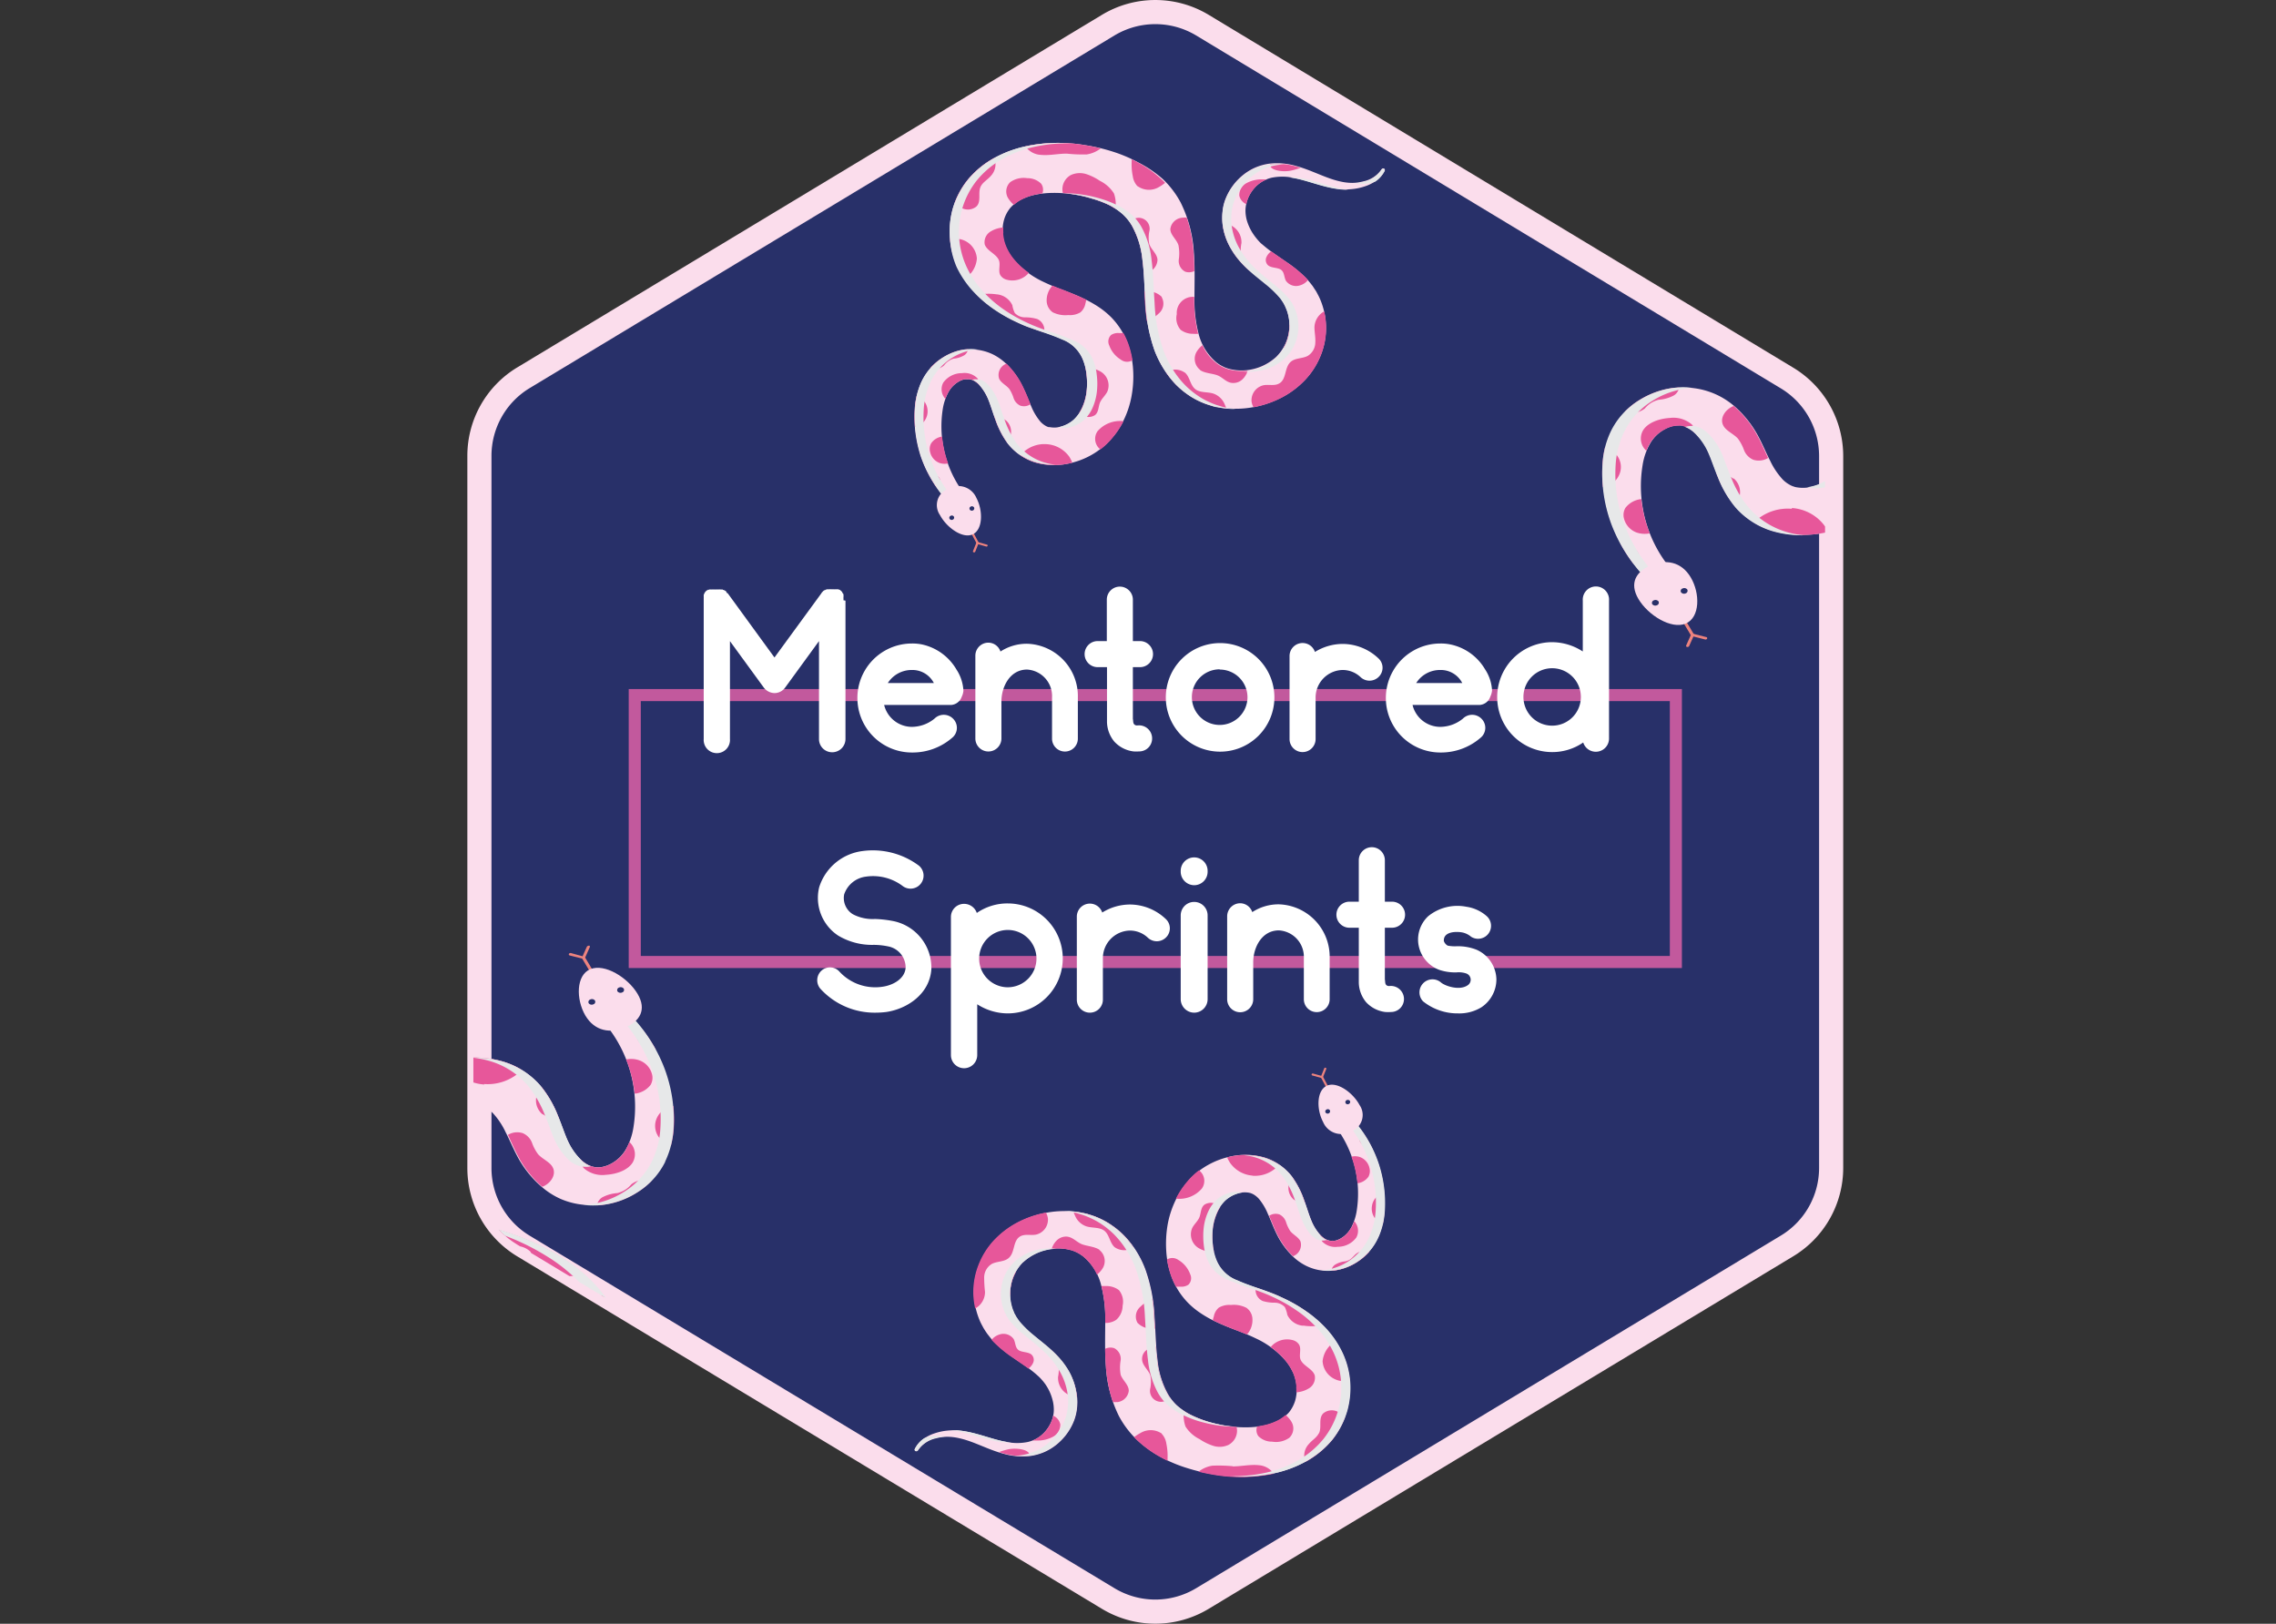 <svg xmlns="http://www.w3.org/2000/svg" xmlns:xlink="http://www.w3.org/1999/xlink" viewBox="0 0 377.28 269.19"><rect x="0" y="0" width="377.28" height="269.19" fill="#333333" stroke="none"/><defs><style>.cls-1,.cls-4{fill:none}.cls-2{isolation:isolate}.cls-10,.cls-3{fill:#283069}.cls-3,.cls-4{stroke:#fbddec;stroke-width:4px;stroke-miterlimit:10}.cls-4{stroke:#c2599d;stroke-width:2px}.cls-5{fill:#fff}.cls-6{fill:#fbddec}.cls-7{fill:#e7579a}.cls-8{fill:#e7e8e9;mix-blend-mode:multiply}.cls-9{fill:#ed837e}.cls-11{clip-path:url(#clip-path)}</style><clipPath id="clip-path" transform="translate(77.47)"><path d="M225.06,193.4v-118a15.11,15.11,0,0,0-7.31-12.95L120.83,4a15.11,15.11,0,0,0-15.62,0L8.3,62.4A15.11,15.11,0,0,0,1,75.35V193.4A15.12,15.12,0,0,0,8.3,206.35l96.91,58.44a15.11,15.11,0,0,0,15.62,0l96.92-58.44A15.12,15.12,0,0,0,225.06,193.4Z" class="cls-1"/></clipPath></defs><title>Asset 35</title><g class="cls-2"><g id="Layer_2" data-name="Layer 2"><g id="Layer_1-2" data-name="Layer 1"><path d="M226.07,193.62v-118a15.12,15.12,0,0,0-7.31-12.95L121.85,4.17a15.15,15.15,0,0,0-15.62,0L9.31,62.62A15.12,15.12,0,0,0,2,75.57V193.62a15.11,15.11,0,0,0,7.31,12.95L106.23,265a15.11,15.11,0,0,0,15.62,0l96.91-58.45A15.11,15.11,0,0,0,226.07,193.62Z" class="cls-3" transform="translate(77.47)"/><rect width="172.58" height="44.25" x="105.22" y="115.23" class="cls-4"/><path d="M62.68,99.59v22.93a2.2,2.2,0,0,1-2.19,2.19,2.18,2.18,0,0,1-2.2-2.19V106.28L52.67,114a2.18,2.18,0,0,1-1.76.9,2.3,2.3,0,0,1-1.76-.9l-5.62-7.71v16.24a2.18,2.18,0,1,1-4.35,0V99.3s0-.07,0-.11v-.11a.11.11,0,0,0,0-.1s0-.07,0-.11,0,0,0-.07,0-.08,0-.11a.15.15,0,0,0,0-.11l.07-.07s0-.07,0-.11l.07-.07s0-.07.07-.11,0,0,0-.07l.11-.07a.08.08,0,0,1,.07-.08.08.08,0,0,1,.07-.07l.07-.07s0,0,.08,0,0,0,0,0,0,0,.07-.07.08,0,.11,0,.07,0,.07-.07a.12.12,0,0,0,.11,0s.07,0,.11,0,.07,0,.11,0,0,0,.07,0a.29.29,0,0,0,.14,0H41a.25.25,0,0,0,.14,0h.43a.09.09,0,0,1,.07,0h.11a.15.15,0,0,1,.11,0H42a.12.12,0,0,0,.11,0,.11.11,0,0,0,.1,0s0,0,.08,0l.1.08s.08,0,.08,0,.07,0,.1.07a.14.14,0,0,1,.08,0l.1.07.08.07s.07,0,.1.07,0,0,0,.08.07,0,.07.07.07.07.07.11,0,0,.08,0L50.91,109l7.81-10.69s0,0,0,0,0-.07.07-.11,0,0,.07-.07,0,0,.07-.08,0-.07.08-.07l.07-.07s.07,0,.11-.07,0,0,.07,0,.07-.07.11-.07,0,0,.07,0l.11-.08a.13.13,0,0,0,.1,0s0,0,.08,0a.11.11,0,0,0,.1,0H60a.15.15,0,0,1,.11,0h.11a.12.12,0,0,1,.11,0h.43a.12.12,0,0,0,.11,0H61a.17.17,0,0,0,.11,0,.11.11,0,0,0,.07,0c.08,0,.11,0,.15,0a.11.11,0,0,0,.07,0,.13.13,0,0,0,.11,0l.11.07a.1.1,0,0,0,.07,0l.11.07,0,0,0,0a.08.08,0,0,1,.07.07S62,98,62,98l.07.08s0,0,.07.07,0,0,0,.07.07.07.07.11l.07.07s0,.07.07.11,0,0,0,.07,0,.07,0,.11a.14.14,0,0,1,0,.11s0,0,0,.07a.15.15,0,0,1,0,.11s0,.07,0,.1a.12.12,0,0,0,0,.11v.33S62.68,99.55,62.68,99.59Z" class="cls-5" transform="translate(77.47)"/><path d="M80.18,116.87H69.09a4.75,4.75,0,0,0,4.57,3.63,6,6,0,0,0,3.78-1.37,2.17,2.17,0,0,1,3.06,0,2.13,2.13,0,0,1,0,3.06,10,10,0,0,1-6.81,2.56,9,9,0,0,1,0-18.07,7.77,7.77,0,0,1,1.59.14A8.74,8.74,0,0,1,81.08,111a7,7,0,0,1,1.15,3.53,2.92,2.92,0,0,1-.29,1A2,2,0,0,1,80.18,116.87ZM69.7,113.23h7.63a4,4,0,0,0-3.67-2.16A4.69,4.69,0,0,0,69.7,113.23Z" class="cls-5" transform="translate(77.47)"/><path d="M101.2,115.64v6.81a2.14,2.14,0,1,1-4.28,0v-6.81A4.4,4.4,0,0,0,92.78,111c-2.81,0-4.25,2.81-4.25,5.3v6.12a2.16,2.16,0,1,1-4.32,0V108.7a2.16,2.16,0,0,1,2.16-2.16,2.13,2.13,0,0,1,2,1.47,8,8,0,0,1,4.39-1.29A8.69,8.69,0,0,1,101.2,115.64Z" class="cls-5" transform="translate(77.47)"/><path d="M113.51,122.41a2.14,2.14,0,0,1-2.16,2.16,7.23,7.23,0,0,1-.93,0,5.18,5.18,0,0,1-3.17-1.62,5.27,5.27,0,0,1-1.22-3.24V110.6h-1.55a2.16,2.16,0,0,1,0-4.32H106V99.41a2.16,2.16,0,0,1,4.32,0v6.87h1.18a2.16,2.16,0,0,1,0,4.32h-1.18v8.57c.07.29,0,.72.25.94s.5.14.75.14A2.16,2.16,0,0,1,113.51,122.41Z" class="cls-5" transform="translate(77.47)"/><path d="M124.71,124.61a9,9,0,1,1,9.07-9A9,9,0,0,1,124.71,124.61Zm0-13.65a4.61,4.61,0,1,0,4.61,4.61A4.6,4.6,0,0,0,124.71,111Z" class="cls-5" transform="translate(77.47)"/><path d="M151.13,112.15a2.16,2.16,0,0,1-3.06.11,4.32,4.32,0,0,0-3-1.19,4.58,4.58,0,0,0-4.46,4.64v6.81a2.16,2.16,0,0,1-4.32,0V108.73a2.16,2.16,0,0,1,4.21-.65,8.8,8.8,0,0,1,4.57-1.33,8.67,8.67,0,0,1,5.94,2.38A2.11,2.11,0,0,1,151.13,112.15Z" class="cls-5" transform="translate(77.47)"/><path d="M167.76,116.87H156.68a4.74,4.74,0,0,0,4.57,3.63,6,6,0,0,0,3.78-1.37,2.17,2.17,0,0,1,3.06,0,2.13,2.13,0,0,1,0,3.06,10,10,0,0,1-6.8,2.56,9,9,0,0,1,0-18.07,7.67,7.67,0,0,1,1.58.14,8.7,8.7,0,0,1,5.83,4.14,7,7,0,0,1,1.16,3.53,3.15,3.15,0,0,1-.29,1A2,2,0,0,1,167.76,116.87Zm-10.47-3.64h7.63a4,4,0,0,0-3.67-2.16A4.66,4.66,0,0,0,157.29,113.23Z" class="cls-5" transform="translate(77.47)"/><path d="M189.25,99.55v22.9a2.19,2.19,0,0,1-4.28.64,9,9,0,0,1-5.15,1.59,9.11,9.11,0,0,1,0-18.22A9.42,9.42,0,0,1,184.9,108V99.55a2.18,2.18,0,1,1,4.35,0Zm-4.67,16a4.76,4.76,0,1,0-4.76,4.75A4.75,4.75,0,0,0,184.58,115.57Z" class="cls-5" transform="translate(77.47)"/><path d="M76.92,160.61c-.25,4.21-4.07,6.66-7.49,7.16a14.72,14.72,0,0,1-1.76.11,12.15,12.15,0,0,1-9.18-4,2.16,2.16,0,0,1,.25-3,2.11,2.11,0,0,1,3,.26,8.07,8.07,0,0,0,7.09,2.44c1.76-.25,3.71-1.33,3.82-3.17a3.56,3.56,0,0,0-2.92-3.52,11.9,11.9,0,0,0-2.38-.25,10.89,10.89,0,0,1-5.9-1.55,7.48,7.48,0,0,1-3.13-8,8.67,8.67,0,0,1,7.16-6,12.76,12.76,0,0,1,9.4,2.44,2.16,2.16,0,0,1-2.67,3.39,8.17,8.17,0,0,0-6.15-1.59,4.36,4.36,0,0,0-3.6,2.95,3.15,3.15,0,0,0,1.44,3.28,7,7,0,0,0,3.67.79,19,19,0,0,1,3.1.36A7.89,7.89,0,0,1,76.92,160.61Z" class="cls-5" transform="translate(77.47)"/><path d="M98.7,158.91A9.12,9.12,0,0,1,89.59,168a9.38,9.38,0,0,1-5.07-1.51v8.42a2.18,2.18,0,1,1-4.36,0V152a2.17,2.17,0,0,1,2.2-2.16,2.23,2.23,0,0,1,2.09,1.51,8.91,8.91,0,0,1,5.14-1.58A9.12,9.12,0,0,1,98.7,158.91Zm-4.36,0a4.75,4.75,0,1,0-4.75,4.76A4.77,4.77,0,0,0,94.34,158.91Z" class="cls-5" transform="translate(77.47)"/><path d="M115.87,155.35a2.16,2.16,0,0,1-3.06.11,4.32,4.32,0,0,0-3-1.19,4.58,4.58,0,0,0-4.46,4.64v6.81a2.16,2.16,0,1,1-4.32,0V151.93a2.16,2.16,0,0,1,4.21-.65,8.78,8.78,0,0,1,4.57-1.33,8.67,8.67,0,0,1,5.94,2.38A2.11,2.11,0,0,1,115.87,155.35Z" class="cls-5" transform="translate(77.47)"/><path d="M120.52,146.75a2.25,2.25,0,0,1-2.27-2.2v-.18a2.23,2.23,0,1,1,4.46,0v.18A2.23,2.23,0,0,1,120.52,146.75Zm0,21.13a2.25,2.25,0,0,1-2.27-2.23v-13.9a2.23,2.23,0,0,1,4.46,0v13.9A2.24,2.24,0,0,1,120.52,167.88Z" class="cls-5" transform="translate(77.47)"/><path d="M142.94,158.84v6.81a2.14,2.14,0,1,1-4.28,0v-6.81a4.39,4.39,0,0,0-4.14-4.6c-2.81,0-4.25,2.8-4.25,5.29v6.12a2.16,2.16,0,1,1-4.32,0V151.9a2.17,2.17,0,0,1,2.16-2.16,2.13,2.13,0,0,1,2,1.47,8,8,0,0,1,4.39-1.29A8.69,8.69,0,0,1,142.94,158.84Z" class="cls-5" transform="translate(77.47)"/><path d="M155.26,165.61a2.15,2.15,0,0,1-2.16,2.16,7.31,7.31,0,0,1-.94,0,5.18,5.18,0,0,1-3.17-1.62,5.27,5.27,0,0,1-1.22-3.24V153.8h-1.55a2.16,2.16,0,1,1,0-4.32h1.55v-6.87a2.16,2.16,0,1,1,4.32,0v6.87h1.19a2.16,2.16,0,1,1,0,4.32h-1.19v8.57c.07.29,0,.72.25.94s.5.14.76.14A2.17,2.17,0,0,1,155.26,165.61Z" class="cls-5" transform="translate(77.47)"/><path d="M164.22,168a9.11,9.11,0,0,1-5.8-2,2.16,2.16,0,0,1,2.92-3.17c.65.61,3.06,1.44,4.43.54a1.1,1.1,0,0,0-.22-2,3.91,3.91,0,0,0-1.55-.17,8.21,8.21,0,0,1-2.84-.4,5.42,5.42,0,0,1-3.53-4.43,5.31,5.31,0,0,1,1.62-4.46,7.67,7.67,0,0,1,6.34-1.59,6.49,6.49,0,0,1,3.42,1.59,2.15,2.15,0,0,1-2.63,3.38,3.27,3.27,0,0,0-1.51-.72c-1.08-.18-3.1-.11-3,1.44a1.43,1.43,0,0,0,.64.76,6.35,6.35,0,0,0,1.48.1,8.42,8.42,0,0,1,3.31.58,5.5,5.5,0,0,1,3.28,4.93,5.57,5.57,0,0,1-2.49,4.61A7,7,0,0,1,164.22,168Z" class="cls-5" transform="translate(77.47)"/><path d="M81.6,80.77A18.45,18.45,0,0,1,78.78,68a9,9,0,0,1,.9-2.87,4.52,4.52,0,0,1,1.72-1.84,3.26,3.26,0,0,1,1-.41,1.82,1.82,0,0,1,.45,0,1.43,1.43,0,0,1,.41,0,2.19,2.19,0,0,1,.81.31,3.47,3.47,0,0,1,.84.7,8.49,8.49,0,0,1,1.45,2.38c.36.87.7,2.07,1.16,3.29a14.82,14.82,0,0,0,2,3.91,9.2,9.2,0,0,0,4.63,3.2,11.45,11.45,0,0,0,6,.06,12.76,12.76,0,0,0,7-4.47,13,13,0,0,0,1.41-2.14,15.31,15.31,0,0,0,1.54-4.45,18.06,18.06,0,0,0,.26-4.39,15.38,15.38,0,0,0-.93-4.44,12.33,12.33,0,0,0-2.67-4.21,13.48,13.48,0,0,0-2-1.66,19.19,19.19,0,0,0-2.11-1.23c-1.4-.7-2.75-1.21-4-1.69-.61-.23-1.19-.45-1.73-.68s-1-.44-1.5-.68a14.76,14.76,0,0,1-4.76-3.55,8.44,8.44,0,0,1-1.39-2.2,6.73,6.73,0,0,1-.54-2.31,6.82,6.82,0,0,1,.27-2.31,5.5,5.5,0,0,1,1-1.85,6,6,0,0,1,1.69-1.33,9.11,9.11,0,0,1,2.43-.86,15.57,15.57,0,0,1,3-.3,19,19,0,0,1,3.18.23,20.69,20.69,0,0,1,3.18.72A18,18,0,0,1,106.41,34a11,11,0,0,1,2.24,1.52,8.1,8.1,0,0,1,1.58,2,14.54,14.54,0,0,1,1.68,5.56c.28,2.12.32,4.5.48,7a27.89,27.89,0,0,0,1.52,8A17.32,17.32,0,0,0,116,62a15,15,0,0,0,1.52,1.8,14,14,0,0,0,1.9,1.58,12.74,12.74,0,0,0,2.27,1.26,12.15,12.15,0,0,0,1.27.47l.65.2c.22.06.44.1.66.14a15.67,15.67,0,0,0,5.33.16,16.8,16.8,0,0,0,5-1.53,14.68,14.68,0,0,0,4.21-3.06,12.84,12.84,0,0,0,2.67-4.19,12.15,12.15,0,0,0,0-8.93,9.5,9.5,0,0,0-.46-1l-.27-.51c-.09-.16-.2-.32-.31-.48l-.31-.48-.36-.46c-.24-.31-.5-.59-.75-.87a21.78,21.78,0,0,0-3.27-2.67c-1.08-.75-2.11-1.42-3-2.11-.44-.34-.85-.7-1.22-1a10.2,10.2,0,0,1-1-1.16,8.24,8.24,0,0,1-1.32-2.63,6.26,6.26,0,0,1-.22-1.42,5.21,5.21,0,0,1,.15-1.41A5.84,5.84,0,0,1,130.62,31a5.49,5.49,0,0,1,2.71-1.54,9,9,0,0,1,3.51,0c2.44.41,4.89,1.55,7.72,1.88a10.36,10.36,0,0,0,2.16,0,9.11,9.11,0,0,0,2.13-.47,6.58,6.58,0,0,0,1.9-1,4.7,4.7,0,0,0,1.32-1.6.25.25,0,0,0-.15-.34.33.33,0,0,0-.37.13h0a4.8,4.8,0,0,1-3,2,7.46,7.46,0,0,1-1.87.26,8.89,8.89,0,0,1-1.85-.21c-2.47-.51-4.66-1.82-7.4-2.58a11.32,11.32,0,0,0-4.48-.4,9,9,0,0,0-2.37.66,8.88,8.88,0,0,0-2.07,1.28,9.57,9.57,0,0,0-2.75,3.69,7.76,7.76,0,0,0-.57,2.2,9.52,9.52,0,0,0,0,2.2,10.47,10.47,0,0,0,1.4,4,12.61,12.61,0,0,0,1.23,1.76,16.52,16.52,0,0,0,1.46,1.54c1,.94,2.05,1.75,3,2.52a17.32,17.32,0,0,1,2.37,2.27,5.06,5.06,0,0,1,.41.57l.19.29.16.3a2.8,2.8,0,0,1,.15.3l.13.31a6.05,6.05,0,0,1,.24.64,7.5,7.5,0,0,1,.32,2.71,7.29,7.29,0,0,1-2.19,4.81,8.58,8.58,0,0,1-5,2.2,7.86,7.86,0,0,1-2.68-.21,1.47,1.47,0,0,1-.3-.08l-.29-.1a4.56,4.56,0,0,1-.55-.24,4.85,4.85,0,0,1-.54-.3,5.88,5.88,0,0,1-.51-.36,9.07,9.07,0,0,1-2.91-4.5,22,22,0,0,1-.75-6.25c0-2.3.1-4.78-.1-7.47a21.39,21.39,0,0,0-2.19-8.3,15.31,15.31,0,0,0-2.92-3.85A19.07,19.07,0,0,0,111.35,27,24.17,24.17,0,0,0,107,25.14a30.4,30.4,0,0,0-4.55-1.07,26.34,26.34,0,0,0-9.91.19,19,19,0,0,0-5.17,1.92,15,15,0,0,0-4.43,3.65,13.92,13.92,0,0,0-2.49,4.81A14.12,14.12,0,0,0,80,39.57a14,14,0,0,0,1.25,4.67,16.28,16.28,0,0,0,2.61,3.91,20,20,0,0,0,3.47,3.05,25.88,25.88,0,0,0,4,2.27c.69.32,1.4.61,2.07.86s1.32.48,2,.69c1.23.43,2.34.82,3.27,1.24A6,6,0,0,1,102,59.52a9.1,9.1,0,0,1,.65,2.6,12,12,0,0,1,0,2.87,9.05,9.05,0,0,1-.72,2.61,6.36,6.36,0,0,1-.63,1.08,6.18,6.18,0,0,1-.76.88,5.32,5.32,0,0,1-2,1.12,4,4,0,0,1-2,.13l-.2,0-.19-.07a2.56,2.56,0,0,1-.4-.21,3.61,3.61,0,0,1-.79-.67,9.62,9.62,0,0,1-1.47-2.46c-.47-1-.85-2.12-1.51-3.45a13.3,13.3,0,0,0-2.67-3.66,9.08,9.08,0,0,0-2.19-1.54,8.34,8.34,0,0,0-6.1-.45,9.51,9.51,0,0,0-5.87,5.31,12.48,12.48,0,0,0-1,4.25,21.41,21.41,0,0,0,1,7.79A20.93,20.93,0,0,0,79,82.4a1.64,1.64,0,0,0,2.17.21,1.34,1.34,0,0,0,.44-1.84Z" class="cls-6" transform="translate(77.47)"/><path d="M133.05,27.22a11.34,11.34,0,0,1,4.41.4l.64.2a11,11,0,0,1-1.61.47C135.16,28.56,132.93,28.26,133.05,27.22ZM118.23,54.67a2.93,2.93,0,0,1-.63-2.59,2.66,2.66,0,0,1,2.89-2.86v.25a23.25,23.25,0,0,0,.65,5.87,8,8,0,0,1-.85,0A3.41,3.41,0,0,1,118.23,54.67Zm10.09-14.38a5.62,5.62,0,0,0-.1,1.63,4,4,0,0,0,.95,1.44,1.77,1.77,0,0,1,.5,1.55l-.36-.32a16.52,16.52,0,0,1-1.46-1.54,12.61,12.61,0,0,1-1.23-1.76,10.47,10.47,0,0,1-1.4-4l0-.39a4.18,4.18,0,0,1,2,.89A3.11,3.11,0,0,1,128.32,40.29Zm2.3-9.26a5.84,5.84,0,0,0-1.45,2.62c0,.07,0,.14,0,.21a2,2,0,0,1-1.21-1.45,2.27,2.27,0,0,1,1.25-2.08,5.27,5.27,0,0,1,2.63-.59c.24,0,.47,0,.71,0A5.81,5.81,0,0,0,130.62,31ZM132,63.86c.83-.15,1.73.13,2.48-.24,1.41-.68.88-2.8,2.11-3.72.76-.57,1.89-.45,2.73-.91a2.63,2.63,0,0,0,1.24-2.16c.06-.83-.12-1.65-.14-2.48a3.1,3.1,0,0,1,1.62-2.73,12.08,12.08,0,0,1-.54,7.24,12.84,12.84,0,0,1-2.67,4.19,14.68,14.68,0,0,1-4.21,3.06,16.68,16.68,0,0,1-4.3,1.41,2.6,2.6,0,0,1-.33-1A2.55,2.55,0,0,1,132,63.86Zm1.25-22.2c.78.57,1.64,1.14,2.54,1.77a21.78,21.78,0,0,1,3.27,2.67c.1.11.19.22.29.32a2.61,2.61,0,0,1-1.3.88,2.06,2.06,0,0,1-2.35-.74c-.33-.58-.24-1.36-.77-1.8s-1.59-.29-2.18-.76a1.19,1.19,0,0,1-.3-1.36A2.35,2.35,0,0,1,133.26,41.66Zm3,12.15a3.26,3.26,0,0,1,.76.91,1.86,1.86,0,0,1,.08,1.89,2.87,2.87,0,0,1-1.56,1l-.24.07a7.48,7.48,0,0,0,.95-3.22C136.27,54.27,136.28,54,136.27,53.81ZM85.1,30.91c-.52,1.06.15,2.43-.7,3.31a2.22,2.22,0,0,1-2.48.25,4.21,4.21,0,0,1-1.14-.87,13.72,13.72,0,0,1,2.14-3.77,15,15,0,0,1,4.43-3.65l0,0a.08.08,0,0,1,0,0,2.82,2.82,0,0,1-.59,3C86.26,29.77,85.45,30.2,85.1,30.91Zm7.72-1.37a3.17,3.17,0,0,1,2.3.92,1.71,1.71,0,0,1,.19,1.63c-.37,0-.72.1-1.06.17a9.11,9.11,0,0,0-2.43.86,6.07,6.07,0,0,0-1.21.85,4.79,4.79,0,0,1-1-1.17A2.13,2.13,0,0,1,90,30.19,3.86,3.86,0,0,1,92.82,29.54Zm-4,9.07a6.73,6.73,0,0,0,.54,2.31,8.44,8.44,0,0,0,1.39,2.2,12.39,12.39,0,0,0,2.32,2.09l-.2.24a3.55,3.55,0,0,1-3.38.94,1.77,1.77,0,0,1-1.13-.76c-.39-.69,0-1.59-.2-2.35-.34-1.16-2-1.61-2.4-2.76a2.08,2.08,0,0,1,1.08-2.2,4.44,4.44,0,0,1,2-.6A6.59,6.59,0,0,0,88.85,38.61Zm-7.36,1a3.5,3.5,0,0,1,3,3.26A4.31,4.31,0,0,1,83,45.78c-.17.15-.36.33-.57.5a13.61,13.61,0,0,1-1.16-2A13.9,13.9,0,0,1,80,39.58,4.77,4.77,0,0,1,81.49,39.65Zm40,21.7a2.32,2.32,0,0,1-.45-3.18,3.81,3.81,0,0,1,.85-.9,8,8,0,0,0,2.29,2.95,5.88,5.88,0,0,0,.51.36,4.85,4.85,0,0,0,.54.3,4.56,4.56,0,0,0,.55.24l.29.1a1.47,1.47,0,0,0,.3.08,7.86,7.86,0,0,0,2.68.21l.33,0v0a3.29,3.29,0,0,1-.85,1.4,2.16,2.16,0,0,1-1.58.62c-1,0-1.59-.81-2.42-1.2S122.31,61.93,121.46,61.35ZM103.58,32.91a20.69,20.69,0,0,0-3.18-.72c-.56-.09-1.12-.15-1.68-.19a2.18,2.18,0,0,1-.08-.57A2.67,2.67,0,0,1,100.08,29a3.59,3.59,0,0,1,2.54-.13,9,9,0,0,1,2.22,1.1,5.81,5.81,0,0,1,2.34,2.09,5.42,5.42,0,0,1,.25,2.56c-.33-.21-.66-.41-1-.6A18,18,0,0,0,103.58,32.91ZM97,47.35c.54.23,1.12.45,1.73.68,1.19.47,2.5,1,3.87,1.65q-.06.33-.15.66a2.48,2.48,0,0,1-.84,1.45,3.38,3.38,0,0,1-2,.44,4.7,4.7,0,0,1-2.58-.46,2.38,2.38,0,0,1-1-1.89A3.59,3.59,0,0,1,97,47.34Zm2.32-21.88c-1.44,0-2.89.35-4.31.2a3.26,3.26,0,0,1-2.5-1.42,26.38,26.38,0,0,1,9.88-.18c.89.14,1.75.32,2.6.53a5,5,0,0,1-2.31,1A25.28,25.28,0,0,1,99.36,25.47Zm11.77,5.41a3,3,0,0,1-.78-1.64,9.85,9.85,0,0,1-.19-2.43c0-.13,0-.27,0-.41.39.19.77.38,1.15.59a19.07,19.07,0,0,1,3.93,2.86c.16.15.31.3.46.46a6.7,6.7,0,0,1-1,.69A3.24,3.24,0,0,1,111.13,30.88Zm4,18.38a2.13,2.13,0,0,1-.46,2.69,6.37,6.37,0,0,1-2,1.31c-.15-1.07-.25-2.13-.32-3.15,0-.61-.07-1.21-.1-1.8.19,0,.38,0,.56,0A3.17,3.17,0,0,1,115.15,49.26ZM79.68,65.12a6.18,6.18,0,0,0-.43,1,.46.46,0,0,1-.07-.07,2.32,2.32,0,0,1-.29-2.62A3.8,3.8,0,0,1,82,61.86a3,3,0,0,1,2.55.85,2.28,2.28,0,0,1,.4,1.16,3.47,3.47,0,0,0-.84-.7,2.19,2.19,0,0,0-.81-.31,1.43,1.43,0,0,0-.41,0,1.82,1.82,0,0,0-.45,0,3.26,3.26,0,0,0-1,.41A4.52,4.52,0,0,0,79.68,65.12ZM78.37,79.61a1.31,1.31,0,0,1-.63,1.12,20.42,20.42,0,0,1-1.52-2.65C77.11,78.35,78.3,78.81,78.37,79.61Zm11-19.32A13.3,13.3,0,0,1,92,63.9c.58,1.18,1,2.19,1.35,3.11a1.91,1.91,0,0,1-1.71.23A2.12,2.12,0,0,1,90.55,66a6.13,6.13,0,0,0-.69-1.49c-.49-.64-1.37-1-1.71-1.73A2,2,0,0,1,89.36,60.29Zm-1.67-11.5a3.16,3.16,0,0,1,2.64,1.81,4.42,4.42,0,0,0,.41,1.29,2.3,2.3,0,0,0,1.72.72,6.91,6.91,0,0,1,2,.28,2,2,0,0,1,1.14,2.23l-.27-.1c-.63-.21-1.27-.44-2-.69s-1.38-.54-2.07-.86a25.88,25.88,0,0,1-4-2.27,20.62,20.62,0,0,1-2.75-2.29A8.75,8.75,0,0,1,87.69,48.79Zm-9,23.59a17.94,17.94,0,0,0,1,4.44,2.47,2.47,0,0,1-1.5-.1,2.51,2.51,0,0,1-1.49-1.79,2,2,0,0,1,.16-1.42A2.63,2.63,0,0,1,78.67,72.38Zm-4.19-6.75A2.72,2.72,0,0,1,75,70.5a2.24,2.24,0,0,1-.81.29,22.75,22.75,0,0,1,0-3A14.3,14.3,0,0,1,74.48,65.63Zm3.92-6.08A9.44,9.44,0,0,1,81,58.25a8.31,8.31,0,0,1,2-.37,1.49,1.49,0,0,1-.6,1,4.15,4.15,0,0,1-1.76.57,3,3,0,0,0-1.62,1.13,2.32,2.32,0,0,1-2.33.46A9.06,9.06,0,0,1,78.4,59.55Zm40.51,2.21c.89.77.86,2.2,1.86,2.85.81.52,2,.34,2.9.65a3.17,3.17,0,0,1,1.85,1.79c.1.23.19.45.26.66a13,13,0,0,1-1.5-.23c-.22,0-.44-.08-.66-.14l-.65-.2a12.15,12.15,0,0,1-1.27-.47,12.74,12.74,0,0,1-2.27-1.26,14,14,0,0,1-1.9-1.58A15,15,0,0,1,116,62l-.19-.27A2.78,2.78,0,0,1,118.91,61.76Zm-8.68-24.24c-.15-.26-.32-.5-.49-.74a2.9,2.9,0,0,1,.36-.25,1.81,1.81,0,0,1,2.9,1.89,5.43,5.43,0,0,0,0,2c.29.94,1.3,1.63,1.37,2.62a2.25,2.25,0,0,1-2.26,2.2c-.05-.76-.12-1.5-.21-2.21A14.54,14.54,0,0,0,110.23,37.52Zm8.33-1.43a2.49,2.49,0,0,1,.67,0A23.54,23.54,0,0,1,120.39,42c.08,1,.11,2,.11,2.94a2,2,0,0,1-1.5.1,2,2,0,0,1-1.07-2,6.94,6.94,0,0,0-.06-2.41c-.33-1-1.34-1.66-1.34-2.67A2.16,2.16,0,0,1,118.56,36.09ZM108.31,59.61a4.57,4.57,0,0,1-1.91-2.35,1.51,1.51,0,0,1,.3-1.72,2.09,2.09,0,0,1,1.26-.33l.8,0a13.37,13.37,0,0,1,.74,1.59,15,15,0,0,1,.76,2.92A1.7,1.7,0,0,1,108.31,59.61Zm.46,10.22-.14.27a13,13,0,0,1-1.41,2.14,13.14,13.14,0,0,1-1.93,2l-.34.26a1.71,1.71,0,0,1-.26-.21,2.22,2.22,0,0,1-.23-2.8A4.92,4.92,0,0,1,108.77,69.83ZM96.09,73.64a5,5,0,0,1,3.7,2.09,5.92,5.92,0,0,1,.5,1l-.12,0a11.45,11.45,0,0,1-6-.06,9,9,0,0,1-2.47-1.18l.21-.27A5.18,5.18,0,0,1,96.09,73.64Zm-6.74-3.88a2.49,2.49,0,0,1,.1,3.53,15.17,15.17,0,0,1-1.92-3.75c-.06-.16-.12-.32-.17-.48A3.16,3.16,0,0,1,89.35,69.76ZM102.64,65a12,12,0,0,0,0-2.87,8.07,8.07,0,0,0-.19-1.13,4.63,4.63,0,0,1,2.52.6,2.65,2.65,0,0,1,1.12,3.31c-.33.68-1,1.22-1.25,1.9s-.2,1.52-.79,2a2,2,0,0,1-2.5-.27l-.13-.13a8.36,8.36,0,0,0,.46-.83A9.05,9.05,0,0,0,102.64,65Z" class="cls-7" transform="translate(77.47)"/><path d="M136.12,29.4a10.72,10.72,0,0,1,2.24.17c2.44.41,4.89,1.56,7.72,1.89h0a11,11,0,0,1-1.53-.08c-2.83-.33-5.28-1.47-7.72-1.88C136.6,29.46,136.36,29.42,136.12,29.4Zm-2.05,29.91a7.29,7.29,0,0,0,2.19-4.81,7.5,7.5,0,0,0-.32-2.71,6.05,6.05,0,0,0-.24-.64l-.13-.31a2.8,2.8,0,0,0-.15-.3l-.16-.3-.19-.29a5.06,5.06,0,0,0-.41-.57,17.32,17.32,0,0,0-2.37-2.27c-.93-.77-2-1.58-3-2.52a16.52,16.52,0,0,1-1.46-1.54,12.61,12.61,0,0,1-1.23-1.76,10.47,10.47,0,0,1-1.4-4,9.52,9.52,0,0,1,0-2.2,7.76,7.76,0,0,1,.57-2.2,9.57,9.57,0,0,1,2.75-3.69,8.88,8.88,0,0,1,2.07-1.28,9,9,0,0,1,2.37-.66,10.37,10.37,0,0,1,2.49,0,8.09,8.09,0,0,0-1,.08,8.38,8.38,0,0,0-2.37.66,8.72,8.72,0,0,0-2.07,1.27,9.53,9.53,0,0,0-2.75,3.7,7.7,7.7,0,0,0-.57,2.19,9.52,9.52,0,0,0,0,2.2,10.41,10.41,0,0,0,1.4,4,12.61,12.61,0,0,0,1.23,1.76,15.36,15.36,0,0,0,1.46,1.54c1,.94,2,1.75,3,2.52a17.94,17.94,0,0,1,2.37,2.27,5.15,5.15,0,0,1,.41.58l.19.28.16.3a2.8,2.8,0,0,1,.15.3l.13.31a4.93,4.93,0,0,1,.24.64,7.5,7.5,0,0,1,.32,2.71,7.27,7.27,0,0,1-2.19,4.81,8.55,8.55,0,0,1-5.05,2.2,8.16,8.16,0,0,1-1.92,0l.4,0A8.58,8.58,0,0,0,134.07,59.31Zm17.47-31.18h0a.33.33,0,0,1,.37-.13.25.25,0,0,1,.15.34,4.7,4.7,0,0,1-1.32,1.6l-.24.17-.41.13a7.94,7.94,0,0,1-1.87.25,7.43,7.43,0,0,1-1.15-.09,7.69,7.69,0,0,0,1.5-.24A4.8,4.8,0,0,0,151.54,28.13ZM84.38,62.89a1.53,1.53,0,0,1,.42,0,2.41,2.41,0,0,1,.8.31,3.31,3.31,0,0,1,.84.71,8.29,8.29,0,0,1,1.45,2.37c.36.87.7,2.07,1.16,3.29a15.12,15.12,0,0,0,2,3.91,9.2,9.2,0,0,0,4.63,3.2,10.75,10.75,0,0,0,1.76.35,10.53,10.53,0,0,1-3.28-.42,9.2,9.2,0,0,1-4.63-3.2,14.82,14.82,0,0,1-2-3.91c-.46-1.22-.8-2.42-1.16-3.29a8.49,8.49,0,0,0-1.45-2.38,3.47,3.47,0,0,0-.84-.7,2.34,2.34,0,0,0-.35-.18l.2-.05A1.82,1.82,0,0,1,84.38,62.89Zm-9.23.67A9.51,9.51,0,0,1,81,58.25a8.16,8.16,0,0,1,3.15-.35l.48.05a8.19,8.19,0,0,0-2.11.37,9.51,9.51,0,0,0-5.87,5.31,12.46,12.46,0,0,0-1,4.25,21,21,0,0,0,1,7.79,20.72,20.72,0,0,0,3.79,6.8,1.32,1.32,0,0,0,.37.3A1.63,1.63,0,0,1,79,82.4a20.93,20.93,0,0,1-3.8-6.8,21.41,21.41,0,0,1-1-7.79A12.48,12.48,0,0,1,75.15,63.56Zm22.71,7.28h0a5.89,5.89,0,0,0,.67-.16,5.32,5.32,0,0,0,2-1.12,6.18,6.18,0,0,0,.76-.88,6.36,6.36,0,0,0,.63-1.08,9.05,9.05,0,0,0,.72-2.61,12,12,0,0,0,0-2.87,9.1,9.1,0,0,0-.65-2.6,6,6,0,0,0-3.48-3.26c-.93-.42-2-.81-3.27-1.24-.63-.21-1.27-.44-2-.69s-1.38-.54-2.07-.86a25.88,25.88,0,0,1-4-2.27,20,20,0,0,1-3.47-3.05,16.28,16.28,0,0,1-2.61-3.91A14,14,0,0,1,80,39.57a14.12,14.12,0,0,1,.45-4.93,13.92,13.92,0,0,1,2.49-4.81,15,15,0,0,1,4.43-3.65,19,19,0,0,1,5.17-1.92,25.63,25.63,0,0,1,7.44-.49,25.29,25.29,0,0,0-5.92.56,19,19,0,0,0-5.17,1.92,15,15,0,0,0-4.43,3.65A13.73,13.73,0,0,0,82,34.71a13.87,13.87,0,0,0,.79,9.6,16.09,16.09,0,0,0,2.61,3.91,20,20,0,0,0,3.47,3.05,25.88,25.88,0,0,0,4,2.27c.69.32,1.4.61,2.07.86s1.33.48,2,.69c1.23.43,2.34.82,3.27,1.24a6,6,0,0,1,3.48,3.26,8.78,8.78,0,0,1,.65,2.6,12,12,0,0,1,0,2.87,9.06,9.06,0,0,1-.73,2.61,5.46,5.46,0,0,1-.63,1.08,6.18,6.18,0,0,1-.76.88,5.32,5.32,0,0,1-2,1.12,4.11,4.11,0,0,1-2,.14Zm5.72-37.93a20.69,20.69,0,0,0-3.18-.72c-.42-.07-.85-.12-1.28-.15a17.7,17.7,0,0,1,2.8.22,21.94,21.94,0,0,1,3.18.72,18,18,0,0,1,2.83,1.13,11.39,11.39,0,0,1,2.25,1.53,8.06,8.06,0,0,1,1.57,2,14.37,14.37,0,0,1,1.68,5.56c.28,2.12.32,4.5.49,7a27.53,27.53,0,0,0,1.51,8,17.11,17.11,0,0,0,2.1,3.92,15.09,15.09,0,0,0,1.52,1.8,14,14,0,0,0,1.9,1.58,12.23,12.23,0,0,0,2.28,1.26,9.55,9.55,0,0,0,1.26.47l.65.2c.22.06.44.1.66.14a14.54,14.54,0,0,0,1.59.24,14.85,14.85,0,0,1-3.11-.31c-.22,0-.44-.08-.66-.14l-.65-.2a12.15,12.15,0,0,1-1.27-.47,12.74,12.74,0,0,1-2.27-1.26,14,14,0,0,1-1.9-1.58A15,15,0,0,1,116,62a17.32,17.32,0,0,1-2.1-3.92,27.89,27.89,0,0,1-1.52-8c-.16-2.53-.2-4.91-.48-7a14.54,14.54,0,0,0-1.68-5.56,8.1,8.1,0,0,0-1.58-2A11,11,0,0,0,106.41,34,18,18,0,0,0,103.58,32.91Z" class="cls-8" transform="translate(77.47)"/><polygon points="161.89 90.09 162.22 89.93 160.75 87.17 160.42 87.33 161.89 90.09" class="cls-9"/><path d="M84,91.57a.19.19,0,0,0,.19-.11l.49-1.24L86,90.6a.2.2,0,0,0,.24-.11.15.15,0,0,0-.11-.2l-1.69-.48-.62,1.55a.14.14,0,0,0,.11.2Z" class="cls-9" transform="translate(77.47)"/><path d="M84.38,82.54A3.26,3.26,0,0,0,79.78,81a2.89,2.89,0,0,0-1.44,4.38c1.11,2.09,3.79,4,5.46,3.19S85.49,84.63,84.38,82.54Z" class="cls-6" transform="translate(77.47)"/><path d="M84,84.13a.42.42,0,0,0-.54-.16.36.36,0,0,0-.19.49.41.41,0,0,0,.53.16A.37.37,0,0,0,84,84.13Z" class="cls-10" transform="translate(77.47)"/><path d="M79.93,86a.35.35,0,0,1,.19-.49.4.4,0,0,1,.54.15.36.36,0,0,1-.2.49A.41.41,0,0,1,79.93,86Z" class="cls-10" transform="translate(77.47)"/><path d="M144.63,187.78a18.36,18.36,0,0,1,2.82,12.77,8.86,8.86,0,0,1-.89,2.87,4.61,4.61,0,0,1-1.72,1.85,3.57,3.57,0,0,1-1,.41,2.37,2.37,0,0,1-.44,0,2,2,0,0,1-.42,0,2.7,2.7,0,0,1-.81-.31,3.74,3.74,0,0,1-.83-.71,8.13,8.13,0,0,1-1.45-2.38c-.37-.87-.71-2.07-1.16-3.29a14.87,14.87,0,0,0-2-3.91,9.13,9.13,0,0,0-4.62-3.2,11.46,11.46,0,0,0-6-.06,13.07,13.07,0,0,0-5.12,2.52,13.22,13.22,0,0,0-1.94,2,14,14,0,0,0-1.4,2.14,15.65,15.65,0,0,0-1.55,4.45,18.65,18.65,0,0,0-.25,4.4,15.13,15.13,0,0,0,.93,4.44,12.15,12.15,0,0,0,2.67,4.2,13,13,0,0,0,2,1.66,18.2,18.2,0,0,0,2.1,1.23c1.41.7,2.75,1.22,4,1.69.6.23,1.19.46,1.72.68s1,.44,1.5.68a14.81,14.81,0,0,1,4.77,3.55,9,9,0,0,1,1.39,2.2,7,7,0,0,1,.54,2.31,6.79,6.79,0,0,1-.27,2.31,5.86,5.86,0,0,1-1,1.86,6.11,6.11,0,0,1-1.68,1.32,9.24,9.24,0,0,1-2.43.86,14.2,14.2,0,0,1-3,.3,20.17,20.17,0,0,1-3.18-.22,24,24,0,0,1-3.18-.72,18.44,18.44,0,0,1-2.82-1.14,10.94,10.94,0,0,1-2.25-1.52,8.11,8.11,0,0,1-1.57-2,14.37,14.37,0,0,1-1.68-5.56c-.28-2.11-.32-4.49-.49-7a27.23,27.23,0,0,0-1.52-8,16.88,16.88,0,0,0-2.09-3.92,15.93,15.93,0,0,0-1.52-1.8,14.07,14.07,0,0,0-1.91-1.58,12.74,12.74,0,0,0-2.27-1.26,11.36,11.36,0,0,0-1.27-.47l-.65-.2-.66-.14a15.67,15.67,0,0,0-5.33-.16,16.74,16.74,0,0,0-5,1.53,14.87,14.87,0,0,0-4.22,3.06,12.81,12.81,0,0,0-2.66,4.19,12.15,12.15,0,0,0,0,8.93,8.67,8.67,0,0,0,.46,1l.27.5c.09.16.2.32.3.49l.32.47.36.46a10.66,10.66,0,0,0,.75.87,21.12,21.12,0,0,0,3.26,2.67c1.09.75,2.11,1.42,3,2.11q.67.53,1.23,1.05a9.23,9.23,0,0,1,1,1.16A8,8,0,0,1,97,232.07a6.08,6.08,0,0,1,.21,1.41,4.83,4.83,0,0,1-.14,1.41,6,6,0,0,1-1.46,2.62,5.42,5.42,0,0,1-2.7,1.54,8.83,8.83,0,0,1-3.51,0c-2.44-.4-4.9-1.55-7.73-1.88a10.27,10.27,0,0,0-2.15,0,9.53,9.53,0,0,0-2.13.47,6.46,6.46,0,0,0-1.9,1,4.59,4.59,0,0,0-1.32,1.6.24.24,0,0,0,.15.34.32.32,0,0,0,.37-.13h0a4.82,4.82,0,0,1,3-2,7.4,7.4,0,0,1,1.87-.26,8.89,8.89,0,0,1,1.85.21c2.47.51,4.66,1.83,7.39,2.58a11.37,11.37,0,0,0,4.49.4,9.21,9.21,0,0,0,2.37-.66,9,9,0,0,0,2.07-1.28,9.57,9.57,0,0,0,2.75-3.69,8.11,8.11,0,0,0,.57-2.2,8.91,8.91,0,0,0,0-2.19,10.5,10.5,0,0,0-1.39-4.05,13.91,13.91,0,0,0-1.23-1.76A16.54,16.54,0,0,0,96.92,224c-1-.94-2-1.74-3-2.52a17.32,17.32,0,0,1-2.37-2.27,5.06,5.06,0,0,1-.41-.57l-.19-.28-.16-.3c0-.11-.11-.2-.16-.3l-.13-.32a4.41,4.41,0,0,1-.23-.64A7.5,7.5,0,0,1,90,214a7.28,7.28,0,0,1,2.18-4.81A8.57,8.57,0,0,1,97.22,207a7.62,7.62,0,0,1,2.68.2c.1,0,.2,0,.3.08l.29.1a4.56,4.56,0,0,1,.55.24,6,6,0,0,1,.54.3c.16.12.34.22.51.36a9,9,0,0,1,2.9,4.5,21.65,21.65,0,0,1,.75,6.25c0,2.3-.1,4.78.11,7.47a21.19,21.19,0,0,0,2.18,8.3,15.55,15.55,0,0,0,2.92,3.85,18.86,18.86,0,0,0,3.94,2.86,23.2,23.2,0,0,0,4.37,1.85,31.89,31.89,0,0,0,4.54,1.08,26.4,26.4,0,0,0,9.92-.2,19.11,19.11,0,0,0,5.17-1.92,15.23,15.23,0,0,0,4.43-3.64,13.9,13.9,0,0,0,2.48-4.81,14.18,14.18,0,0,0,.46-4.94,13.84,13.84,0,0,0-1.25-4.66,15.9,15.9,0,0,0-2.62-3.92,20,20,0,0,0-3.46-3,24.66,24.66,0,0,0-4-2.26c-.68-.33-1.39-.62-2.07-.87s-1.32-.48-1.94-.69c-1.23-.43-2.35-.82-3.27-1.24a6,6,0,0,1-3.48-3.26,9,9,0,0,1-.66-2.6,12.53,12.53,0,0,1,0-2.87,8.91,8.91,0,0,1,.73-2.6,6.06,6.06,0,0,1,.62-1.09,6.21,6.21,0,0,1,.77-.88,5.46,5.46,0,0,1,2-1.12,4,4,0,0,1,2-.13l.2.05.18.07a2.65,2.65,0,0,1,.41.21,3.86,3.86,0,0,1,.79.67,9.62,9.62,0,0,1,1.47,2.46c.47,1,.85,2.12,1.51,3.45a13.1,13.1,0,0,0,2.67,3.66,8.89,8.89,0,0,0,2.19,1.54,8.11,8.11,0,0,0,2.95.81,8.29,8.29,0,0,0,3.14-.36,9.1,9.1,0,0,0,2.63-1.3,9.47,9.47,0,0,0,3.25-4,12.69,12.69,0,0,0,1-4.25,21,21,0,0,0-1-7.79,20.74,20.74,0,0,0-3.8-6.8,1.65,1.65,0,0,0-2.17-.21,1.34,1.34,0,0,0-.43,1.84Z" class="cls-6" transform="translate(77.47)"/><path d="M93.18,241.32a11.38,11.38,0,0,1-4.41-.4l-.64-.19a11.05,11.05,0,0,1,1.61-.48C91.07,240,93.3,240.29,93.18,241.32ZM108,213.87a3,3,0,0,1,.62,2.59,3.15,3.15,0,0,1-1.07,2.35,3.12,3.12,0,0,1-1.81.51,2,2,0,0,0,0-.25,22.81,22.81,0,0,0-.64-5.87h.84A3.42,3.42,0,0,1,108,213.87ZM97.92,228.26a5.36,5.36,0,0,0,.09-1.64,3.82,3.82,0,0,0-.94-1.44,1.74,1.74,0,0,1-.5-1.55l.35.32a16.54,16.54,0,0,1,1.47,1.54,13.91,13.91,0,0,1,1.23,1.76A10.5,10.5,0,0,1,101,231.3c0,.12,0,.25,0,.38a4.26,4.26,0,0,1-2-.89A3.11,3.11,0,0,1,97.92,228.26Zm-2.31,9.25a6,6,0,0,0,1.46-2.62,1.55,1.55,0,0,0,0-.21,2,2,0,0,1,1.22,1.46,2.27,2.27,0,0,1-1.26,2.07,5.34,5.34,0,0,1-2.62.6l-.71,0A5.77,5.77,0,0,0,95.61,237.51Zm-1.38-32.83c-.83.15-1.73-.13-2.49.24-1.4.68-.87,2.8-2.11,3.72-.75.57-1.88.45-2.72.91a2.64,2.64,0,0,0-1.24,2.16,22.91,22.91,0,0,0,.14,2.48,3.11,3.11,0,0,1-1.63,2.73,12.23,12.23,0,0,1,.55-7.24,12.81,12.81,0,0,1,2.66-4.19,14.87,14.87,0,0,1,4.22-3.06,16.81,16.81,0,0,1,4.3-1.41,2.79,2.79,0,0,1,.33,1A2.54,2.54,0,0,1,94.23,204.68ZM93,226.88c-.78-.57-1.64-1.14-2.55-1.77a21.12,21.12,0,0,1-3.26-2.67l-.29-.32a2.65,2.65,0,0,1,1.29-.88,2.07,2.07,0,0,1,2.36.74c.33.58.24,1.36.77,1.8s1.59.3,2.17.76a1.2,1.2,0,0,1,.31,1.36A2.35,2.35,0,0,1,93,226.88Zm-3-12.15a3.12,3.12,0,0,1-.76-.91,1.86,1.86,0,0,1-.08-1.89,2.77,2.77,0,0,1,1.56-1l.24-.08A7.52,7.52,0,0,0,90,214,5.3,5.3,0,0,0,90,214.73Zm51.16,22.9c.53-1.06-.14-2.43.71-3.31a2.2,2.2,0,0,1,2.47-.25,4.11,4.11,0,0,1,1.15.87,14.19,14.19,0,0,1-2.14,3.78,15.23,15.23,0,0,1-4.43,3.64l0,0,0,0a2.82,2.82,0,0,1,.6-3C140,238.77,140.78,238.34,141.13,237.63ZM133.42,239a3.17,3.17,0,0,1-2.3-.92,1.71,1.71,0,0,1-.19-1.63c.36,0,.72-.1,1.06-.17a9.24,9.24,0,0,0,2.43-.86,6.07,6.07,0,0,0,1.21-.85,4.52,4.52,0,0,1,1,1.17,2.14,2.14,0,0,1-.37,2.61A3.81,3.81,0,0,1,133.42,239Zm4-9.07a7,7,0,0,0-.54-2.31,9,9,0,0,0-1.39-2.2,12.71,12.71,0,0,0-2.32-2.09,2.12,2.12,0,0,1,.2-.24,3.54,3.54,0,0,1,3.38-.94,1.77,1.77,0,0,1,1.12.76c.4.7,0,1.59.2,2.35.35,1.16,2.05,1.61,2.4,2.76a2.06,2.06,0,0,1-1.07,2.2,4.45,4.45,0,0,1-2,.6A5.27,5.27,0,0,0,137.39,229.93Zm7.35-1a3.53,3.53,0,0,1-3-3.27,4.33,4.33,0,0,1,1.52-2.87c.17-.15.36-.33.57-.5a13.71,13.71,0,0,1,1.16,2.05,14,14,0,0,1,1.25,4.66A5.16,5.16,0,0,1,144.74,228.9Zm-40-21.71a2.33,2.33,0,0,1,.45,3.18,3.86,3.86,0,0,1-.86.9,8,8,0,0,0-2.28-3c-.17-.14-.35-.24-.51-.36a6,6,0,0,0-.54-.3,4.56,4.56,0,0,0-.55-.24l-.29-.1c-.1,0-.2,0-.3-.08a7.62,7.62,0,0,0-2.68-.2l-.34,0v0a3.29,3.29,0,0,1,.85-1.4,2.2,2.2,0,0,1,1.58-.62c1,.05,1.59.81,2.42,1.2S103.92,206.61,104.78,207.19Zm17.87,28.45a24,24,0,0,0,3.18.72c.56.08,1.13.14,1.69.18a3.72,3.72,0,0,1,.08.57,2.67,2.67,0,0,1-1.45,2.41,3.51,3.51,0,0,1-2.53.13,9.08,9.08,0,0,1-2.23-1.1,5.77,5.77,0,0,1-2.33-2.08,5.23,5.23,0,0,1-.25-2.57,10.12,10.12,0,0,0,1,.6A18.44,18.44,0,0,0,122.65,235.64Zm6.54-14.45c-.53-.22-1.12-.45-1.72-.68-1.19-.46-2.51-1-3.88-1.65,0-.21.1-.44.16-.66a2.49,2.49,0,0,1,.83-1.45,3.43,3.43,0,0,1,2-.44,4.57,4.57,0,0,1,2.57.47,2.35,2.35,0,0,1,1,1.88,3.6,3.6,0,0,1-.9,2.54Zm-2.31,21.88c1.43,0,2.89-.35,4.31-.2a3.28,3.28,0,0,1,2.5,1.42,26.66,26.66,0,0,1-9.89.19c-.88-.15-1.74-.32-2.59-.53a4.92,4.92,0,0,1,2.3-1A25.35,25.35,0,0,1,126.88,243.07Zm-11.77-5.41a3,3,0,0,1,.77,1.64,9.9,9.9,0,0,1,.2,2.43c0,.13,0,.27,0,.41-.39-.18-.78-.38-1.15-.59a18.86,18.86,0,0,1-3.94-2.86l-.46-.46a6.81,6.81,0,0,1,1.05-.69A3.26,3.26,0,0,1,115.11,237.66Zm-4-18.37a2.12,2.12,0,0,1,.47-2.69,6.06,6.06,0,0,1,2-1.32c.16,1.07.25,2.13.32,3.15,0,.61.07,1.21.11,1.8a5.12,5.12,0,0,1-.56,0A3.21,3.21,0,0,1,111.08,219.29Zm35.48-15.87a6.15,6.15,0,0,0,.42-1l.08.07a2.34,2.34,0,0,1,.29,2.62,3.78,3.78,0,0,1-3.08,1.55,3,3,0,0,1-2.56-.85,2.16,2.16,0,0,1-.39-1.16,3.74,3.74,0,0,0,.83.71,2.7,2.7,0,0,0,.81.31,2,2,0,0,0,.42,0,2.37,2.37,0,0,0,.44,0,3.57,3.57,0,0,0,1-.41A4.61,4.61,0,0,0,146.56,203.42Zm1.31-14.49a1.32,1.32,0,0,1,.62-1.12,19.39,19.39,0,0,1,1.53,2.65C149.12,190.19,147.94,189.73,147.87,188.93Zm-11,19.32a13.3,13.3,0,0,1-2.62-3.61c-.59-1.18-.95-2.19-1.36-3.11a1.94,1.94,0,0,1,1.71-.23,2.16,2.16,0,0,1,1.08,1.24,6.13,6.13,0,0,0,.69,1.49c.49.64,1.36,1,1.71,1.73A2,2,0,0,1,136.88,208.25Zm1.66,11.5a3.15,3.15,0,0,1-2.63-1.81,4.67,4.67,0,0,0-.41-1.28,2.31,2.31,0,0,0-1.72-.73,6.57,6.57,0,0,1-1.95-.28,2,2,0,0,1-1.14-2.23l.27.1c.62.21,1.27.44,1.94.69s1.39.54,2.07.87a24.66,24.66,0,0,1,4,2.26,21.4,21.4,0,0,1,2.74,2.3A8.74,8.74,0,0,1,138.54,219.75Zm9-23.59a18.5,18.5,0,0,0-1-4.44,2.55,2.55,0,0,1,1.5.1,2.51,2.51,0,0,1,1.49,1.79,2,2,0,0,1-.16,1.42A2.63,2.63,0,0,1,147.57,196.16Zm4.19,6.75a2.57,2.57,0,0,1-1.08-.72,2.69,2.69,0,0,1-.7-2.34,2.59,2.59,0,0,1,1.23-1.81,2.45,2.45,0,0,1,.81-.29,21.13,21.13,0,0,1,0,3A14.08,14.08,0,0,1,151.76,202.91ZM147.84,209a9.1,9.1,0,0,1-2.63,1.3,8.13,8.13,0,0,1-2,.37,1.51,1.51,0,0,1,.61-1,4.11,4.11,0,0,1,1.75-.57c.85-.21,1.05-.56,1.62-1.13a2.3,2.3,0,0,1,2.33-.45A9.31,9.31,0,0,1,147.84,209Zm-40.51-2.21c-.9-.77-.87-2.2-1.87-2.85-.8-.52-2-.34-2.89-.65a3.12,3.12,0,0,1-1.85-1.79c-.1-.22-.19-.45-.27-.66a12.33,12.33,0,0,1,1.5.23l.66.14.65.2a11.36,11.36,0,0,1,1.27.47,12.74,12.74,0,0,1,2.27,1.26,14.07,14.07,0,0,1,1.91,1.58,15.93,15.93,0,0,1,1.52,1.8l.19.27A2.76,2.76,0,0,1,107.33,206.78ZM116,231a7.84,7.84,0,0,0,.48.74,2.31,2.31,0,0,1-.36.25,1.82,1.82,0,0,1-2.9-1.89,5.65,5.65,0,0,0,0-2.05c-.3-.94-1.3-1.63-1.37-2.62-.09-1.28,1-2.07,2.26-2.2,0,.76.11,1.5.21,2.21A14.37,14.37,0,0,0,116,231Zm-8.33,1.43a3,3,0,0,1-.67,0,23.61,23.61,0,0,1-1.16-5.89c-.08-1-.11-2-.12-2.93a2,2,0,0,1,1.51-.11,2,2,0,0,1,1.07,2,6.77,6.77,0,0,0,0,2.42c.34.94,1.35,1.65,1.34,2.66A2.14,2.14,0,0,1,107.68,232.45Zm10.25-23.52a4.57,4.57,0,0,1,1.91,2.35,1.5,1.5,0,0,1-.31,1.72,2.06,2.06,0,0,1-1.25.33c-.26,0-.53,0-.81,0a13.16,13.16,0,0,1-.73-1.58,14.55,14.55,0,0,1-.76-2.93A1.72,1.72,0,0,1,117.93,208.93Zm-.46-10.22.14-.27a14,14,0,0,1,1.4-2.14,13.22,13.22,0,0,1,1.94-2c.11-.09.22-.18.34-.26a1.64,1.64,0,0,1,.25.21,2.19,2.19,0,0,1,.23,2.8A4.9,4.9,0,0,1,117.47,198.71Zm12.67-3.8a5,5,0,0,1-3.69-2.1,5.21,5.21,0,0,1-.5-.95l.12,0a11.46,11.46,0,0,1,6,.06,9.25,9.25,0,0,1,2.47,1.18l-.22.27A5.21,5.21,0,0,1,130.14,194.91Zm6.74,3.87a2.54,2.54,0,0,1-.55-2.84,2.25,2.25,0,0,1,.46-.69,15.35,15.35,0,0,1,1.92,3.75l.17.48A3.21,3.21,0,0,1,136.88,198.78Zm-13.29,4.77a12.53,12.53,0,0,0,0,2.87,9.86,9.86,0,0,0,.19,1.13,4.6,4.6,0,0,1-2.51-.6,2.65,2.65,0,0,1-1.12-3.31c.32-.68,1-1.21,1.24-1.9s.2-1.52.79-2a2,2,0,0,1,2.5.28l.14.13a5.53,5.53,0,0,0-.46.83A8.91,8.91,0,0,0,123.59,203.55Z" class="cls-7" transform="translate(77.47)"/><path d="M90.11,239.15a11.37,11.37,0,0,1-2.23-.18c-2.44-.41-4.9-1.55-7.73-1.88h0a9.63,9.63,0,0,1,1.53.07c2.83.33,5.29,1.48,7.73,1.88Zm2-29.92A7.28,7.28,0,0,0,90,214a7.5,7.5,0,0,0,.32,2.71,4.41,4.41,0,0,0,.23.64l.13.32c0,.1.11.19.16.3l.16.3.19.28a5.06,5.06,0,0,0,.41.57A17.32,17.32,0,0,0,94,221.43c.92.78,2,1.58,3,2.52a16.54,16.54,0,0,1,1.47,1.54,13.91,13.91,0,0,1,1.23,1.76A10.5,10.5,0,0,1,101,231.3a8.91,8.91,0,0,1,0,2.19,8.11,8.11,0,0,1-.57,2.2,9.57,9.57,0,0,1-2.75,3.69,9,9,0,0,1-2.07,1.28,9.21,9.21,0,0,1-2.37.66,10.37,10.37,0,0,1-2.49,0c.32,0,.64,0,1-.07a9.17,9.17,0,0,0,2.38-.66,9.31,9.31,0,0,0,2.07-1.28,9.67,9.67,0,0,0,2.75-3.69,8.49,8.49,0,0,0,.57-2.2,8.91,8.91,0,0,0,0-2.19,10.5,10.5,0,0,0-1.39-4,12.61,12.61,0,0,0-1.23-1.76,15.38,15.38,0,0,0-1.47-1.54c-1-.94-2.05-1.75-3-2.52a17.32,17.32,0,0,1-2.37-2.27,5.06,5.06,0,0,1-.41-.57l-.19-.28-.16-.31c0-.1-.11-.19-.16-.3l-.13-.31a4.41,4.41,0,0,1-.23-.64,7.5,7.5,0,0,1-.32-2.71,7.28,7.28,0,0,1,2.18-4.81A8.51,8.51,0,0,1,95.7,207a8.16,8.16,0,0,1,1.92.05,2.68,2.68,0,0,0-.4,0A8.57,8.57,0,0,0,92.16,209.23ZM74.69,240.41h0a.32.32,0,0,1-.37.13.24.24,0,0,1-.15-.34,4.59,4.59,0,0,1,1.32-1.6l.24-.17a2.77,2.77,0,0,1,.41-.12,7.4,7.4,0,0,1,1.87-.26,9,9,0,0,1,1.15.09,7.57,7.57,0,0,0-1.5.24A4.82,4.82,0,0,0,74.69,240.41Zm67.16-34.76a1.46,1.46,0,0,1-.41,0,2.26,2.26,0,0,1-.81-.31,3.66,3.66,0,0,1-.84-.7,8.47,8.47,0,0,1-1.44-2.38c-.37-.87-.71-2.07-1.16-3.29a14.87,14.87,0,0,0-2-3.91,9.13,9.13,0,0,0-4.62-3.2,10.66,10.66,0,0,0-1.77-.35,10.85,10.85,0,0,1,3.29.42,9.13,9.13,0,0,1,4.62,3.2,14.87,14.87,0,0,1,2,3.91c.45,1.22.79,2.42,1.16,3.29a8.13,8.13,0,0,0,1.45,2.38,3.74,3.74,0,0,0,.83.71l.36.17-.21,0A1.45,1.45,0,0,1,141.85,205.65Zm9.24-.67a9.47,9.47,0,0,1-3.25,4,9.1,9.1,0,0,1-2.63,1.3,8.29,8.29,0,0,1-3.14.36l-.48-.06a8,8,0,0,0,2.1-.37,9.1,9.1,0,0,0,2.63-1.3,9.55,9.55,0,0,0,3.25-4,12.69,12.69,0,0,0,1-4.25,21,21,0,0,0-1-7.79,20.74,20.74,0,0,0-3.8-6.8,1.48,1.48,0,0,0-.36-.3,1.62,1.62,0,0,1,1.88.37,20.74,20.74,0,0,1,3.8,6.8,21,21,0,0,1,1,7.79A12.69,12.69,0,0,1,151.09,205Zm-22.71-7.27h0a4,4,0,0,0-.67.15,5.46,5.46,0,0,0-2,1.12,6.21,6.21,0,0,0-.77.88,6.06,6.06,0,0,0-.62,1.09,8.91,8.91,0,0,0-.73,2.6,12.53,12.53,0,0,0,0,2.87,9,9,0,0,0,.66,2.6,6,6,0,0,0,3.48,3.26c.92.42,2,.81,3.27,1.24.62.21,1.27.44,1.94.69s1.39.54,2.07.87a24.66,24.66,0,0,1,4,2.26,20,20,0,0,1,3.46,3,15.9,15.9,0,0,1,2.62,3.92,13.84,13.84,0,0,1,1.25,4.66,14.18,14.18,0,0,1-.46,4.94,13.9,13.9,0,0,1-2.48,4.81,15.23,15.23,0,0,1-4.43,3.64,19.11,19.11,0,0,1-5.17,1.92,25.67,25.67,0,0,1-7.45.49,25.37,25.37,0,0,0,5.93-.56,19.11,19.11,0,0,0,5.17-1.92,15.1,15.1,0,0,0,4.43-3.65,13.73,13.73,0,0,0,2.48-4.81,13.84,13.84,0,0,0-.79-9.59,15.9,15.9,0,0,0-2.62-3.92,19.6,19.6,0,0,0-3.46-3,25.5,25.5,0,0,0-4-2.27c-.68-.32-1.39-.61-2.07-.86s-1.32-.48-1.94-.69c-1.24-.43-2.35-.82-3.27-1.24a6,6,0,0,1-3.48-3.26,8.78,8.78,0,0,1-.66-2.6,12.52,12.52,0,0,1,0-2.87,9.06,9.06,0,0,1,.73-2.61,6.33,6.33,0,0,1,.62-1.08,6.89,6.89,0,0,1,.76-.88,5.39,5.39,0,0,1,2-1.12,4,4,0,0,1,2-.13Zm-5.73,37.93a24,24,0,0,0,3.18.72l1.29.15a20.58,20.58,0,0,1-2.81-.22,24,24,0,0,1-3.18-.72,18.44,18.44,0,0,1-2.82-1.14,11.36,11.36,0,0,1-2.25-1.52,8.61,8.61,0,0,1-1.58-2,14.54,14.54,0,0,1-1.67-5.56c-.28-2.12-.32-4.5-.49-7a27.23,27.23,0,0,0-1.52-8,17.27,17.27,0,0,0-2.09-3.92,15.93,15.93,0,0,0-1.52-1.8,14.07,14.07,0,0,0-1.91-1.58A12.74,12.74,0,0,0,103,201.8a11.36,11.36,0,0,0-1.27-.47l-.65-.2c-.22-.06-.44-.1-.66-.14a13.84,13.84,0,0,0-1.59-.24,14.85,14.85,0,0,1,3.11.31l.66.14.65.2a11.36,11.36,0,0,1,1.27.47,12.74,12.74,0,0,1,2.27,1.26,14.07,14.07,0,0,1,1.91,1.58,15.93,15.93,0,0,1,1.52,1.8,16.88,16.88,0,0,1,2.09,3.92,27.23,27.23,0,0,1,1.52,8c.17,2.54.21,4.92.49,7A14.37,14.37,0,0,0,116,231a8.11,8.11,0,0,0,1.57,2,10.94,10.94,0,0,0,2.25,1.52A18.44,18.44,0,0,0,122.65,235.64Z" class="cls-8" transform="translate(77.47)"/><polygon points="219.29 178.46 218.96 178.61 220.42 181.37 220.75 181.21 219.29 178.46" class="cls-9"/><path d="M142.23,177a.2.2,0,0,0-.19.12l-.5,1.23-1.35-.38a.19.19,0,0,0-.23.11.15.15,0,0,0,.11.21l1.69.47.62-1.55a.15.15,0,0,0-.11-.2Z" class="cls-9" transform="translate(77.47)"/><path d="M141.85,186a3.26,3.26,0,0,0,4.61,1.58,2.89,2.89,0,0,0,1.44-4.38c-1.11-2.09-3.79-4-5.46-3.19S140.74,183.91,141.85,186Z" class="cls-6" transform="translate(77.47)"/><path d="M142.25,184.42a.42.42,0,0,0,.54.15.37.37,0,0,0,.19-.49.39.39,0,0,0-.53-.15A.36.36,0,0,0,142.25,184.42Z" class="cls-10" transform="translate(77.47)"/><path d="M146.31,182.53a.37.37,0,0,1-.2.49.39.39,0,0,1-.53-.15.36.36,0,0,1,.19-.49A.43.43,0,0,1,146.31,182.53Z" class="cls-10" transform="translate(77.47)"/><g class="cls-11"><path d="M198.81,93.45a21.48,21.48,0,0,1-4-16.31,10.5,10.5,0,0,1,1.28-3.67,6.16,6.16,0,0,1,2.46-2.35,5.08,5.08,0,0,1,1.46-.53,3.72,3.72,0,0,1,.64-.06,3.1,3.1,0,0,1,.6,0,3.76,3.76,0,0,1,1.15.4,4.76,4.76,0,0,1,1.2.9,10.48,10.48,0,0,1,2.08,3c.52,1.12,1,2.65,1.66,4.21a18.21,18.21,0,0,0,2.91,5,13.2,13.2,0,0,0,6.63,4.08,18.28,18.28,0,0,0,8.57.09,19.92,19.92,0,0,0,7.34-3.22,18.77,18.77,0,0,0,2.77-2.49,16.92,16.92,0,0,0,2-2.74,18.43,18.43,0,0,0,2.2-5.68,20.88,20.88,0,0,0,.37-5.61,17.53,17.53,0,0,0-1.34-5.67A15.31,15.31,0,0,0,235,57.5a18.73,18.73,0,0,0-2.84-2.12,28.3,28.3,0,0,0-3-1.58c-2-.89-3.93-1.55-5.68-2.15-.86-.3-1.7-.58-2.47-.87s-1.46-.56-2.15-.87A21.1,21.1,0,0,1,212,45.37a11.05,11.05,0,0,1-2-2.8,8,8,0,0,1-.78-3,7.84,7.84,0,0,1,.39-2.95A7,7,0,0,1,211,34.3a8.76,8.76,0,0,1,2.42-1.7,14,14,0,0,1,3.48-1.09,23.12,23.12,0,0,1,4.26-.38,31.9,31.9,0,0,1,4.56.28,35.23,35.23,0,0,1,4.55.92,29.12,29.12,0,0,1,4,1.45,16.2,16.2,0,0,1,3.22,1.95,10.92,10.92,0,0,1,2.26,2.49,17.2,17.2,0,0,1,2.4,7.1c.4,2.71.46,5.75.7,9a31.89,31.89,0,0,0,2.17,10.22,21.79,21.79,0,0,0,3,5,18.68,18.68,0,0,0,2.18,2.29,19.64,19.64,0,0,0,2.72,2,19,19,0,0,0,3.26,1.6,16.15,16.15,0,0,0,1.82.6l.93.25c.31.08.63.13.94.19a25.13,25.13,0,0,0,7.64.2,26,26,0,0,0,7.19-2,21.39,21.39,0,0,0,6-3.9,16.43,16.43,0,0,0,3.82-5.35,14,14,0,0,0,0-11.41,12.6,12.6,0,0,0-.67-1.32l-.38-.64c-.14-.21-.3-.41-.44-.62l-.46-.61-.51-.59c-.34-.4-.71-.75-1.07-1.1a30.43,30.43,0,0,0-4.68-3.42c-1.55-1-3-1.81-4.3-2.69-.63-.44-1.22-.89-1.75-1.34A13.57,13.57,0,0,1,269,40.26a10.06,10.06,0,0,1-1.9-3.37,7.46,7.46,0,0,1-.31-1.81,6.09,6.09,0,0,1,.21-1.79,7.34,7.34,0,0,1,2.09-3.35,8.11,8.11,0,0,1,3.88-2,14.34,14.34,0,0,1,5,0c3.5.52,7,2,11.07,2.41a16.72,16.72,0,0,0,3.09.05,14.84,14.84,0,0,0,3.05-.6,10.06,10.06,0,0,0,2.72-1.31,6.1,6.1,0,0,0,1.89-2,.3.3,0,0,0-.21-.43.49.49,0,0,0-.53.16h0a7.05,7.05,0,0,1-4.25,2.59,11.47,11.47,0,0,1-2.67.32,14.89,14.89,0,0,1-2.66-.26c-3.54-.65-6.67-2.33-10.59-3.3a18,18,0,0,0-6.43-.5,13.8,13.8,0,0,0-3.39.84,13,13,0,0,0-3,1.62,12.47,12.47,0,0,0-3.94,4.73,9.16,9.16,0,0,0-.82,2.8,10.5,10.5,0,0,0,0,2.8,12.43,12.43,0,0,0,2,5.17,16.28,16.28,0,0,0,1.76,2.25,21.4,21.4,0,0,0,2.1,2c1.45,1.21,2.94,2.23,4.26,3.22a24,24,0,0,1,3.4,2.91,7.47,7.47,0,0,1,.59.72l.27.36.22.39c.08.13.16.25.23.38l.18.4a4.89,4.89,0,0,1,.34.82,8.66,8.66,0,0,1,.46,3.46A8.9,8.9,0,0,1,274,66.05a13.41,13.41,0,0,1-11.08,2.55l-.44-.1-.41-.14a6.16,6.16,0,0,1-.79-.3c-.26-.09-.51-.26-.77-.38s-.5-.29-.73-.46a11.54,11.54,0,0,1-4.16-5.75,24.91,24.91,0,0,1-1.08-8c0-2.94.14-6.1-.14-9.54a25,25,0,0,0-3.14-10.6,20.08,20.08,0,0,0-4.18-4.92,27.5,27.5,0,0,0-5.64-3.65,37.28,37.28,0,0,0-6.26-2.37A52,52,0,0,0,228.65,21a42.25,42.25,0,0,0-14.2.25A30,30,0,0,0,207,23.74a21.26,21.26,0,0,0-6.34,4.66,17.1,17.1,0,0,0-3.56,6.14,16.09,16.09,0,0,0-.66,6.3,16.42,16.42,0,0,0,1.79,6,20.53,20.53,0,0,0,3.75,5,27.61,27.61,0,0,0,5,3.89,36.82,36.82,0,0,0,5.66,2.9c1,.41,2,.78,3,1.1s1.89.61,2.78.89c1.77.54,3.36,1,4.69,1.58,2.69,1.11,4,2.15,5,4.16a10.5,10.5,0,0,1,.93,3.32,13.59,13.59,0,0,1,0,3.66,10.55,10.55,0,0,1-1,3.33,8.17,8.17,0,0,1-2,2.51,7.82,7.82,0,0,1-2.87,1.43,6.18,6.18,0,0,1-2.85.17l-.29-.06a1.14,1.14,0,0,0-.26-.09,3.38,3.38,0,0,1-.58-.27,5,5,0,0,1-1.14-.86,12.32,12.32,0,0,1-2.1-3.14c-.68-1.29-1.22-2.71-2.16-4.4a17.5,17.5,0,0,0-3.83-4.68,12.68,12.68,0,0,0-7.36-3,13.06,13.06,0,0,0-4.51.44,14.2,14.2,0,0,0-3.76,1.67,12.51,12.51,0,0,0-4.66,5.12,14.4,14.4,0,0,0-1.39,5.43,24.13,24.13,0,0,0,1.47,10,26,26,0,0,0,5.45,8.68,2.55,2.55,0,0,0,3.1.27,1.6,1.6,0,0,0,.63-2.35Z" class="cls-6" transform="translate(77.47)"/><path d="M272.53,25.07a18.33,18.33,0,0,1,6.32.51l.92.25a17.82,17.82,0,0,1-2.31.61C275.55,26.79,272.35,26.4,272.53,25.07ZM251.29,60.13a3.48,3.48,0,0,1-.9-3.31,3.9,3.9,0,0,1,1.53-3,4.94,4.94,0,0,1,2.61-.65v.32a26.55,26.55,0,0,0,.92,7.49c-.4,0-.81,0-1.2,0A5.24,5.24,0,0,1,251.29,60.13Zm14.45-18.37a6.44,6.44,0,0,0-.13,2.09A4.9,4.9,0,0,0,267,45.68a2.09,2.09,0,0,1,.72,2l-.51-.41a21.4,21.4,0,0,1-2.1-2A16.28,16.28,0,0,1,263.31,43a12.43,12.43,0,0,1-2-5.17c0-.16,0-.32-.05-.48a6.32,6.32,0,0,1,2.92,1.13A3.79,3.79,0,0,1,265.74,41.76Zm3.31-11.82A7.34,7.34,0,0,0,267,33.29l-.06.26a2.6,2.6,0,0,1-1.74-1.86A2.86,2.86,0,0,1,267,29.05a8.53,8.53,0,0,1,3.76-.77q.53,0,1,0A7.94,7.94,0,0,0,269.05,29.94Zm2,41.92c1.19-.19,2.48.17,3.56-.3,2-.87,1.26-3.58,3-4.76,1.08-.72,2.69-.57,3.9-1.16a3.31,3.31,0,0,0,1.78-2.76,27.94,27.94,0,0,0-.21-3.16,4,4,0,0,1,2.33-3.49,13.93,13.93,0,0,1,.46,3.46,14.42,14.42,0,0,1-1.23,5.79,16.43,16.43,0,0,1-3.82,5.35,21.39,21.39,0,0,1-6,3.9,25.67,25.67,0,0,1-6.17,1.81,3,3,0,0,1-.46-1.24A3.31,3.31,0,0,1,271,71.86Zm1.8-28.35c1.11.74,2.34,1.46,3.64,2.26a30.43,30.43,0,0,1,4.68,3.42l.42.41a4,4,0,0,1-1.86,1.12,3.19,3.19,0,0,1-3.38-.95c-.47-.74-.35-1.74-1.1-2.3s-2.28-.38-3.12-1a1.41,1.41,0,0,1-.43-1.74A3,3,0,0,1,272.83,43.51ZM277.14,59a4.34,4.34,0,0,1,1.09,1.16,2.18,2.18,0,0,1,.11,2.41,4.09,4.09,0,0,1-2.24,1.33l-.34.09a8.91,8.91,0,0,0,1.36-4.11A8.55,8.55,0,0,0,277.14,59ZM203.82,29.79c-.74,1.35.21,3.1-1,4.23a3.53,3.53,0,0,1-3.55.32,6,6,0,0,1-1.64-1.12,17.19,17.19,0,0,1,3.07-4.82A21.26,21.26,0,0,1,207,23.74l.06,0,0,.07a3.3,3.3,0,0,1-.85,3.79C205.49,28.33,204.32,28.88,203.82,29.79ZM214.87,28a4.92,4.92,0,0,1,3.31,1.18,2,2,0,0,1,.27,2.08c-.52.06-1,.13-1.52.22a14,14,0,0,0-3.48,1.09,8.25,8.25,0,0,0-1.73,1.1,6.26,6.26,0,0,1-1.48-1.5,2.53,2.53,0,0,1,.54-3.34A6.07,6.07,0,0,1,214.87,28Zm-5.68,11.59a8,8,0,0,0,.78,3,11.05,11.05,0,0,0,2,2.8,17.43,17.43,0,0,0,3.33,2.68,4.11,4.11,0,0,1-.29.31,5.52,5.52,0,0,1-4.84,1.2,2.62,2.62,0,0,1-1.61-1c-.57-.89,0-2-.29-3-.5-1.48-2.93-2-3.43-3.52-.35-1,.41-2.18,1.53-2.81a7.07,7.07,0,0,1,2.86-.77A8.68,8.68,0,0,0,209.19,39.62Zm-10.54,1.32c2.39.44,4.33,2.18,4.27,4.16a5.3,5.3,0,0,1-2.17,3.67c-.24.2-.52.42-.82.64a18.6,18.6,0,0,1-1.66-2.61,16.32,16.32,0,0,1-1.79-5.95A8.28,8.28,0,0,1,198.65,40.94Zm57.26,27.72a2.76,2.76,0,0,1-.64-4.06,5,5,0,0,1,1.22-1.15,10.65,10.65,0,0,0,3.28,3.77c.23.17.49.3.73.46s.51.29.77.38a6.16,6.16,0,0,0,.79.3l.41.14.44.1a13,13,0,0,0,3.84.26l.48-.06s0,0,0,0A4.11,4.11,0,0,1,266,70.62a3.41,3.41,0,0,1-2.27.8c-1.36-.07-2.28-1-3.47-1.53C258.9,69.32,257.14,69.4,255.91,68.66ZM230.3,32.33a35.23,35.23,0,0,0-4.55-.92c-.8-.11-1.61-.18-2.42-.23a3.58,3.58,0,0,1-.11-.73,3.37,3.37,0,0,1,2.07-3.08,5.71,5.71,0,0,1,3.63-.17,13.69,13.69,0,0,1,3.19,1.41,8.13,8.13,0,0,1,3.35,2.66,6.11,6.11,0,0,1,.35,3.27c-.46-.26-.95-.52-1.46-.76A29.12,29.12,0,0,0,230.3,32.33Zm-9.37,18.45c.77.29,1.61.57,2.47.87,1.71.59,3.59,1.23,5.56,2.1-.07.28-.14.56-.22.85a3.17,3.17,0,0,1-1.2,1.85,5.37,5.37,0,0,1-2.84.56,7.29,7.29,0,0,1-3.68-.59A3,3,0,0,1,219.6,54a4.29,4.29,0,0,1,1.29-3.24Zm3.32-27.94c-2.06,0-4.14.45-6.18.26a4.92,4.92,0,0,1-3.58-1.82A42.53,42.53,0,0,1,228.65,21c1.28.19,2.51.41,3.73.68A7.51,7.51,0,0,1,229.07,23,41,41,0,0,1,224.25,22.84Zm16.87,6.9A3.69,3.69,0,0,1,240,27.65a11.13,11.13,0,0,1-.27-3.1,3.05,3.05,0,0,1,.05-.52q.84.34,1.65.75a27.5,27.5,0,0,1,5.64,3.65l.66.59a11.19,11.19,0,0,1-1.5.88C244.61,30.67,242.36,30.78,241.12,29.74Zm5.76,23.47c.86,1,.39,2.48-.67,3.44a9.15,9.15,0,0,1-2.82,1.68c-.22-1.37-.36-2.72-.46-4-.06-.77-.11-1.54-.15-2.29.27,0,.54,0,.8,0A4.88,4.88,0,0,1,246.88,53.21ZM196.05,73.47a8.63,8.63,0,0,0-.61,1.26.94.94,0,0,1-.1-.1,2.7,2.7,0,0,1-.42-3.34c.82-1.26,2.68-1.9,4.41-2A4.68,4.68,0,0,1,203,70.39a2.63,2.63,0,0,1,.57,1.49,4.76,4.76,0,0,0-1.2-.9,3.76,3.76,0,0,0-1.15-.4,3.1,3.1,0,0,0-.6,0,3.72,3.72,0,0,0-.64.06,5.08,5.08,0,0,0-1.46.53A6.16,6.16,0,0,0,196.05,73.47ZM194.18,92a1.67,1.67,0,0,1-.9,1.44A26.46,26.46,0,0,1,191.09,90C192.38,90.37,194.08,91,194.18,92ZM209.92,67.3a17.34,17.34,0,0,1,3.76,4.62c.83,1.5,1.36,2.79,1.94,4a3,3,0,0,1-2.45.3,2.85,2.85,0,0,1-1.54-1.59,7.48,7.48,0,0,0-1-1.9c-.71-.81-2-1.29-2.45-2.21C207.57,69.35,208.48,67.87,209.92,67.3Zm-2.38-14.68c1.66.21,3.28,1,3.77,2.3a5.61,5.61,0,0,0,.59,1.65,3.51,3.51,0,0,0,2.46.93,10.24,10.24,0,0,1,2.8.36,2.47,2.47,0,0,1,1.63,2.84l-.39-.12c-.89-.28-1.81-.56-2.78-.89s-2-.69-3-1.1a36.82,36.82,0,0,1-5.66-2.9,29.75,29.75,0,0,1-3.94-2.92A13.93,13.93,0,0,1,207.54,52.62ZM194.6,82.74A21.51,21.51,0,0,0,196,88.42a4.22,4.22,0,0,1-2.15-.13A3.35,3.35,0,0,1,191.74,86a2.31,2.31,0,0,1,.23-1.81A3.82,3.82,0,0,1,194.6,82.74Zm-6-8.62a3.87,3.87,0,0,1,1.55.93,3.16,3.16,0,0,1,1,3,3.38,3.38,0,0,1-1.76,2.31,3.5,3.5,0,0,1-1.16.37,24.06,24.06,0,0,1-.06-3.8A16.58,16.58,0,0,1,188.6,74.12Zm5.62-7.76A14.2,14.2,0,0,1,198,64.69a13.43,13.43,0,0,1,2.88-.46,1.92,1.92,0,0,1-.86,1.31,6.19,6.19,0,0,1-2.52.73,4.25,4.25,0,0,0-2.32,1.45,3.6,3.6,0,0,1-3.34.57A12.45,12.45,0,0,1,194.22,66.36Zm58,2.82c1.28,1,1.24,2.81,2.68,3.64,1.15.67,2.8.43,4.14.83a4.31,4.31,0,0,1,2.66,2.29c.13.29.26.57.37.84-.72-.06-1.44-.16-2.15-.29-.31-.06-.63-.11-.94-.19l-.93-.25a16.15,16.15,0,0,1-1.82-.6,19,19,0,0,1-3.26-1.6,19.64,19.64,0,0,1-2.72-2,18.68,18.68,0,0,1-2.18-2.29l-.27-.35A4.36,4.36,0,0,1,252.26,69.18Zm-12.43-31c-.22-.33-.46-.64-.7-.94a4.39,4.39,0,0,1,.51-.32A3.41,3.41,0,0,1,243,37a2.55,2.55,0,0,1,.85,2.42,6.2,6.2,0,0,0,0,2.61c.42,1.21,1.86,2.09,2,3.35.12,1.63-1.51,2.65-3.23,2.81-.08-1-.17-1.92-.31-2.83A17.2,17.2,0,0,0,239.83,38.22Zm11.93-1.82a4.39,4.39,0,0,1,1,0A27.82,27.82,0,0,1,254.39,44c.1,1.29.15,2.53.16,3.75a3.17,3.17,0,0,1-2.16.13,2.5,2.5,0,0,1-1.53-2.6,8,8,0,0,0-.08-3.09c-.48-1.2-1.93-2.12-1.92-3.4S250.28,36.52,251.76,36.4Zm-14.68,30a6,6,0,0,1-2.74-3,1.78,1.78,0,0,1,.43-2.2,3.23,3.23,0,0,1,1.81-.41c.36,0,.75,0,1.15,0a16.11,16.11,0,0,1,1,2,17,17,0,0,1,1.1,3.73A2.7,2.7,0,0,1,237.08,66.44Zm.65,13c-.07.11-.13.23-.19.34a16.92,16.92,0,0,1-2,2.74,18.77,18.77,0,0,1-2.77,2.49c-.16.12-.33.22-.49.33a2.42,2.42,0,0,1-.36-.27,2.6,2.6,0,0,1-.34-3.57A7.52,7.52,0,0,1,237.73,79.49Zm-18.16,4.86A7.35,7.35,0,0,1,224.86,87a6.24,6.24,0,0,1,.72,1.22l-.17,0a18.28,18.28,0,0,1-8.57-.09,13.27,13.27,0,0,1-3.53-1.5c.1-.11.19-.23.3-.34A8,8,0,0,1,219.57,84.35Zm-9.66-4.95a3,3,0,0,1,.8,3.63,2.87,2.87,0,0,1-.66.87,18.44,18.44,0,0,1-2.75-4.78c-.08-.21-.17-.41-.25-.61A4.89,4.89,0,0,1,209.91,79.4ZM229,73.3a13.59,13.59,0,0,0,0-3.66,9.41,9.41,0,0,0-.27-1.44,7.16,7.16,0,0,1,3.6.77c1.61.91,2.43,2.72,1.61,4.23-.47.86-1.38,1.54-1.78,2.42s-.29,1.94-1.14,2.59a3.16,3.16,0,0,1-3.58-.35l-.19-.17a7.56,7.56,0,0,0,.66-1.06A10.55,10.55,0,0,0,229,73.3Z" class="cls-7" transform="translate(77.47)"/><path d="M276.93,27.85a17.52,17.52,0,0,1,3.2.22c3.5.52,7,2,11.07,2.41h0a17.58,17.58,0,0,1-2.19-.09C285,30,281.45,28.5,278,28ZM274,66.05a8.9,8.9,0,0,0,3.13-6.14,8.66,8.66,0,0,0-.46-3.46,4.89,4.89,0,0,0-.34-.82l-.18-.4c-.07-.13-.15-.25-.23-.38l-.22-.39-.27-.36a7.47,7.47,0,0,0-.59-.72,24,24,0,0,0-3.4-2.91c-1.32-1-2.81-2-4.26-3.22a21.4,21.4,0,0,1-2.1-2A16.28,16.28,0,0,1,263.31,43a12.43,12.43,0,0,1-2-5.17,10.5,10.5,0,0,1,0-2.8,9.16,9.16,0,0,1,.82-2.8,12.47,12.47,0,0,1,3.94-4.73,13,13,0,0,1,3-1.62,13.8,13.8,0,0,1,3.39-.84,15.13,15.13,0,0,1,3.56,0,13.13,13.13,0,0,0-1.38.09,13.8,13.8,0,0,0-3.39.84,13,13,0,0,0-3,1.63,12.43,12.43,0,0,0-3.93,4.72,9.16,9.16,0,0,0-.82,2.8,10.5,10.5,0,0,0,0,2.8,12.38,12.38,0,0,0,2,5.17,16.28,16.28,0,0,0,1.76,2.25,21.4,21.4,0,0,0,2.1,2c1.45,1.21,2.94,2.23,4.26,3.22a24.61,24.61,0,0,1,3.4,2.91c.21.24.42.48.59.72l.27.36.22.39c.08.13.16.25.23.38l.18.4a4.89,4.89,0,0,1,.34.82A8.66,8.66,0,0,1,279.3,60a8.9,8.9,0,0,1-3.13,6.14A13.08,13.08,0,0,1,268.93,69a13.29,13.29,0,0,1-2.76-.07l.58,0A13.08,13.08,0,0,0,274,66.05Zm25-39.82h0a.49.49,0,0,1,.53-.16.3.3,0,0,1,.21.43,6.1,6.1,0,0,1-1.89,2l-.34.22-.59.16a11.47,11.47,0,0,1-2.67.32,13.1,13.1,0,0,1-1.66-.11,11,11,0,0,0,2.15-.3A7.05,7.05,0,0,0,299,26.23ZM202.79,70.62a3.1,3.1,0,0,1,.6,0,3.76,3.76,0,0,1,1.15.4,5,5,0,0,1,1.2.9,10.48,10.48,0,0,1,2.08,3c.52,1.12,1,2.65,1.66,4.21a18.21,18.21,0,0,0,2.91,5A13.2,13.2,0,0,0,219,88.28a15.62,15.62,0,0,0,2.53.46,17.54,17.54,0,0,1-4.71-.55,13.2,13.2,0,0,1-6.63-4.08,18.21,18.21,0,0,1-2.91-5c-.65-1.56-1.14-3.09-1.66-4.21a10.48,10.48,0,0,0-2.08-3,4.76,4.76,0,0,0-1.2-.9,3.82,3.82,0,0,0-.51-.23l.3-.07A3.72,3.72,0,0,1,202.79,70.62Zm-13.23.86a12.51,12.51,0,0,1,4.66-5.12A14.2,14.2,0,0,1,198,64.69a13.06,13.06,0,0,1,4.51-.44l.69.06a13.42,13.42,0,0,0-3,.48,13.87,13.87,0,0,0-3.76,1.66,12.51,12.51,0,0,0-4.66,5.12A14.4,14.4,0,0,0,190.35,77a24.13,24.13,0,0,0,1.47,10,26.16,26.16,0,0,0,5.44,8.68,1.93,1.93,0,0,0,.52.38,2.51,2.51,0,0,1-2.69-.47,26,26,0,0,1-5.45-8.68,24.13,24.13,0,0,1-1.47-10A14.4,14.4,0,0,1,189.56,71.48Zm32.54,9.29h0a6.84,6.84,0,0,0,1-.2A7.13,7.13,0,0,0,227,78a7.7,7.7,0,0,0,.9-1.39,10.55,10.55,0,0,0,1-3.33,13.59,13.59,0,0,0,0-3.66,10.5,10.5,0,0,0-.93-3.32c-1-2-2.3-3-5-4.16-1.33-.54-2.92-1-4.69-1.58-.89-.28-1.81-.56-2.78-.89s-2-.69-3-1.1a36.82,36.82,0,0,1-5.66-2.9,27.61,27.61,0,0,1-5-3.89,20.53,20.53,0,0,1-3.75-5,16.42,16.42,0,0,1-1.79-6,16.09,16.09,0,0,1,.66-6.3,17.1,17.1,0,0,1,3.56-6.14A21.26,21.26,0,0,1,207,23.74a30,30,0,0,1,7.41-2.45,40.5,40.5,0,0,1,10.67-.62,40,40,0,0,0-8.49.71,30,30,0,0,0-7.41,2.45,21.26,21.26,0,0,0-6.34,4.66,17.1,17.1,0,0,0-3.56,6.14,16.09,16.09,0,0,0-.66,6.3,16.42,16.42,0,0,0,1.79,6,20.53,20.53,0,0,0,3.75,5,28.42,28.42,0,0,0,5,3.9,37.78,37.78,0,0,0,5.67,2.89c1,.41,2,.78,3,1.11s1.89.6,2.78.88c1.77.54,3.36,1,4.69,1.58,2.69,1.11,4,2.15,5,4.16a10.65,10.65,0,0,1,.93,3.32,14,14,0,0,1-.05,3.66,10.55,10.55,0,0,1-1,3.33,8.17,8.17,0,0,1-2,2.51,7.82,7.82,0,0,1-2.87,1.43,6.18,6.18,0,0,1-2.85.17Zm8.2-48.44a35.23,35.23,0,0,0-4.55-.92c-.61-.08-1.23-.14-1.84-.19a32.21,32.21,0,0,1,4,.28,37.39,37.39,0,0,1,4.55.92,29.12,29.12,0,0,1,4.05,1.45,16.2,16.2,0,0,1,3.22,2A10.92,10.92,0,0,1,242,38.31a17.2,17.2,0,0,1,2.4,7.11c.4,2.7.46,5.74.7,9a31.84,31.84,0,0,0,2.17,10.22,21.24,21.24,0,0,0,3,5,19.37,19.37,0,0,0,2.17,2.29,20.37,20.37,0,0,0,2.73,2,19,19,0,0,0,3.26,1.6,18.5,18.5,0,0,0,1.82.61l.93.24c.31.08.63.13.94.19a22.24,22.24,0,0,0,2.28.3,23.93,23.93,0,0,1-4.46-.39c-.31-.06-.63-.11-.94-.19l-.93-.25a16.15,16.15,0,0,1-1.82-.6,19,19,0,0,1-3.26-1.6,19.64,19.64,0,0,1-2.72-2,18.68,18.68,0,0,1-2.18-2.29,21.79,21.79,0,0,1-3-5,31.89,31.89,0,0,1-2.17-10.22c-.24-3.23-.3-6.27-.7-9a17.2,17.2,0,0,0-2.4-7.1,10.92,10.92,0,0,0-2.26-2.49,16.2,16.2,0,0,0-3.22-1.95A29.12,29.12,0,0,0,230.3,32.33Z" class="cls-8" transform="translate(77.47)"/><polygon points="280.31 105.35 280.79 105.16 278.69 101.64 278.21 101.83 280.31 105.35" class="cls-9"/><path d="M202.26,107.25a.27.27,0,0,0,.27-.15l.71-1.58,1.93.49a.29.29,0,0,0,.34-.14.19.19,0,0,0-.16-.26l-2.42-.61-.89,2a.19.19,0,0,0,.16.26Z" class="cls-9" transform="translate(77.47)"/><path d="M202.79,95.71c-1.59-2.67-4.2-3-6.6-2s-3.65,2.92-2.06,5.6,5.43,5.06,7.82,4.07S204.38,98.38,202.79,95.71Z" class="cls-6" transform="translate(77.47)"/><path d="M202.23,97.74a.64.64,0,0,0-.77-.19.44.44,0,0,0-.28.63.64.64,0,0,0,.77.19A.46.46,0,0,0,202.23,97.74Z" class="cls-10" transform="translate(77.47)"/><path d="M196.41,100.15a.45.45,0,0,1,.28-.63.64.64,0,0,1,.77.19.45.45,0,0,1-.28.63A.64.64,0,0,1,196.41,100.15Z" class="cls-10" transform="translate(77.47)"/><path d="M23.53,170.6a21.5,21.5,0,0,1,4,16.31,10.63,10.63,0,0,1-1.28,3.68,6.29,6.29,0,0,1-2.46,2.35,5.35,5.35,0,0,1-1.46.52,2.94,2.94,0,0,1-.64.06,2.47,2.47,0,0,1-.6-.05,4,4,0,0,1-1.15-.39,4.82,4.82,0,0,1-1.2-.91,10.48,10.48,0,0,1-2.08-3c-.52-1.11-1-2.64-1.66-4.21a18.17,18.17,0,0,0-2.91-5,13.14,13.14,0,0,0-6.63-4.09,18.14,18.14,0,0,0-8.57-.08A19.91,19.91,0,0,0-10.41,179a18.82,18.82,0,0,0-2.77,2.5,16.85,16.85,0,0,0-2,2.73,18.53,18.53,0,0,0-2.2,5.68,20.93,20.93,0,0,0-.37,5.62,17.59,17.59,0,0,0,1.34,5.67,15.28,15.28,0,0,0,3.82,5.36,18.08,18.08,0,0,0,2.84,2.12,26.59,26.59,0,0,0,3,1.58c2,.9,3.93,1.55,5.68,2.15l2.47.87c.77.29,1.46.56,2.15.87a21.1,21.1,0,0,1,6.83,4.54,11.23,11.23,0,0,1,2,2.8,8,8,0,0,1,.78,3,7.84,7.84,0,0,1-.39,2.95,7,7,0,0,1-1.45,2.37,8.55,8.55,0,0,1-2.42,1.7,14,14,0,0,1-3.48,1.09,24,24,0,0,1-4.26.39,31.92,31.92,0,0,1-4.56-.29A35.23,35.23,0,0,1-8,231.72a27.88,27.88,0,0,1-4-1.45,16.18,16.18,0,0,1-3.22-1.94,11.19,11.19,0,0,1-2.26-2.5,17.15,17.15,0,0,1-2.4-7.1c-.4-2.7-.46-5.74-.7-9a31.89,31.89,0,0,0-2.17-10.22,21.52,21.52,0,0,0-3-5,19.5,19.5,0,0,0-2.18-2.3,18.82,18.82,0,0,0-2.72-2,19,19,0,0,0-3.26-1.61,16.15,16.15,0,0,0-1.82-.6l-.93-.25-.94-.19a25.13,25.13,0,0,0-7.64-.19,25.67,25.67,0,0,0-7.19,1.95,21.42,21.42,0,0,0-6,3.91,16.4,16.4,0,0,0-3.82,5.34,14.42,14.42,0,0,0-1.23,5.79,14.4,14.4,0,0,0,1.2,5.62,11.69,11.69,0,0,0,.67,1.32l.38.64c.14.21.3.42.44.62l.46.62.51.58a14,14,0,0,0,1.07,1.1,29.78,29.78,0,0,0,4.68,3.42c1.55,1,3,1.81,4.3,2.69.63.44,1.22.9,1.75,1.35a12.66,12.66,0,0,1,1.46,1.47,10.25,10.25,0,0,1,1.9,3.37,7.54,7.54,0,0,1,.31,1.81,6.16,6.16,0,0,1-.21,1.8,7.31,7.31,0,0,1-2.09,3.34,8,8,0,0,1-3.88,2,14.35,14.35,0,0,1-5,0c-3.5-.52-7-2-11.07-2.41a17.65,17.65,0,0,0-3.09,0,14.2,14.2,0,0,0-3,.6,10,10,0,0,0-2.72,1.3,6.1,6.1,0,0,0-1.89,2,.29.29,0,0,0,.21.43.47.47,0,0,0,.53-.16h0a7,7,0,0,1,4.25-2.58,12,12,0,0,1,2.67-.33,14.89,14.89,0,0,1,2.66.26c3.54.65,6.67,2.34,10.59,3.3a18.2,18.2,0,0,0,6.43.51,13.82,13.82,0,0,0,3.39-.85,13,13,0,0,0,3-1.62,12.44,12.44,0,0,0,3.94-4.72A9.22,9.22,0,0,0-39,229a10.5,10.5,0,0,0,0-2.8A12.34,12.34,0,0,0-41,221a16.36,16.36,0,0,0-1.76-2.26,22.69,22.69,0,0,0-2.1-2c-1.45-1.2-2.94-2.23-4.26-3.22a24.59,24.59,0,0,1-3.4-2.9,9,9,0,0,1-.59-.73l-.27-.36-.22-.38c-.08-.13-.16-.26-.23-.39l-.18-.4a5.16,5.16,0,0,1-.34-.81,8.68,8.68,0,0,1-.46-3.46A8.9,8.9,0,0,1-51.65,198a13.07,13.07,0,0,1,7.24-2.8,12.69,12.69,0,0,1,3.84.25c.14,0,.3.06.44.11l.41.13a6.18,6.18,0,0,1,.79.31c.26.09.51.25.77.37s.5.29.73.47a11.45,11.45,0,0,1,4.16,5.75,24.8,24.8,0,0,1,1.08,8c0,2.94-.14,6.11.14,9.54a25,25,0,0,0,3.14,10.6,20.12,20.12,0,0,0,4.18,4.93,28.36,28.36,0,0,0,5.64,3.65,37.24,37.24,0,0,0,6.26,2.36A48.67,48.67,0,0,0-6.31,243a42.25,42.25,0,0,0,14.2-.25,29.56,29.56,0,0,0,7.41-2.45,21.26,21.26,0,0,0,6.34-4.66,17,17,0,0,0,3.56-6.14,16.09,16.09,0,0,0,.66-6.3,16.42,16.42,0,0,0-1.79-6,20.53,20.53,0,0,0-3.75-5,27.61,27.61,0,0,0-5-3.89,37.73,37.73,0,0,0-5.66-2.9c-1-.41-2-.78-3-1.1s-1.89-.61-2.78-.88c-1.77-.55-3.36-1-4.69-1.58-2.69-1.11-4-2.15-5-4.17a10.51,10.51,0,0,1-.93-3.31,13.66,13.66,0,0,1,0-3.67,10.63,10.63,0,0,1,1-3.33,7.7,7.7,0,0,1,.9-1.39,7.76,7.76,0,0,1,1.09-1.12,8,8,0,0,1,2.87-1.43,6.32,6.32,0,0,1,2.85-.17,2.47,2.47,0,0,0,.29.06,1.14,1.14,0,0,0,.26.09,4.35,4.35,0,0,1,.58.27,5.33,5.33,0,0,1,1.14.86,12.4,12.4,0,0,1,2.1,3.15c.68,1.29,1.22,2.7,2.16,4.4a17.32,17.32,0,0,0,3.83,4.67,12.77,12.77,0,0,0,3.14,2,12.63,12.63,0,0,0,4.22,1,13.3,13.3,0,0,0,4.51-.45,13.59,13.59,0,0,0,3.76-1.67,12.49,12.49,0,0,0,4.66-5.11,14.49,14.49,0,0,0,1.39-5.44,24.06,24.06,0,0,0-1.47-9.94,26,26,0,0,0-5.45-8.69,2.57,2.57,0,0,0-3.1-.27,1.6,1.6,0,0,0-.63,2.35Z" class="cls-6" transform="translate(77.47)"/><path d="M-50.19,239a18.32,18.32,0,0,1-6.32-.52c-.31-.07-.61-.16-.92-.25a16.32,16.32,0,0,1,2.31-.6C-53.21,237.27-50,237.66-50.19,239Zm21.24-35.07a3.5,3.5,0,0,1,.9,3.32,3.93,3.93,0,0,1-1.53,3,4.94,4.94,0,0,1-2.61.64v-.32a26.6,26.6,0,0,0-.92-7.49c.4,0,.81,0,1.2,0A5.24,5.24,0,0,1-28.95,203.92ZM-43.4,222.3a6.5,6.5,0,0,0,.13-2.1,5.06,5.06,0,0,0-1.35-1.83,2.09,2.09,0,0,1-.72-2l.51.41a22.69,22.69,0,0,1,2.1,2A16.36,16.36,0,0,1-41,221a12.34,12.34,0,0,1,2,5.16c0,.16,0,.32,0,.49a6.44,6.44,0,0,1-2.92-1.14A3.77,3.77,0,0,1-43.4,222.3Zm-3.31,11.81a7.31,7.31,0,0,0,2.09-3.34l.06-.27a2.62,2.62,0,0,1,1.74,1.86A2.84,2.84,0,0,1-44.61,235a8.4,8.4,0,0,1-3.76.77l-1,0A8.13,8.13,0,0,0-46.71,234.11Zm-2-41.92c-1.19.19-2.48-.17-3.56.3-2,.88-1.26,3.58-3,4.76-1.08.72-2.69.57-3.9,1.16A3.31,3.31,0,0,0-61,201.17a27.94,27.94,0,0,0,.21,3.16,3.94,3.94,0,0,1-2.33,3.49,13.93,13.93,0,0,1-.46-3.46,14.42,14.42,0,0,1,1.23-5.79,16.4,16.4,0,0,1,3.82-5.34,21.42,21.42,0,0,1,6-3.91,25.66,25.66,0,0,1,6.17-1.8,3,3,0,0,1,.46,1.24A3.31,3.31,0,0,1-48.69,192.19Zm-1.8,28.35c-1.11-.73-2.34-1.46-3.64-2.26a29.78,29.78,0,0,1-4.68-3.42l-.42-.4a4,4,0,0,1,1.86-1.13,3.19,3.19,0,0,1,3.38.95c.47.74.35,1.74,1.1,2.3s2.28.38,3.12,1a1.42,1.42,0,0,1,.43,1.74A3,3,0,0,1-50.49,220.54ZM-54.8,205a4.34,4.34,0,0,1-1.09-1.16,2.18,2.18,0,0,1-.11-2.41,4.14,4.14,0,0,1,2.24-1.32c.11,0,.23-.06.34-.09a8.84,8.84,0,0,0-1.36,4.11A8.42,8.42,0,0,0-54.8,205Zm73.32,29.25c.74-1.35-.21-3.11,1-4.23a3.51,3.51,0,0,1,3.55-.32,5.92,5.92,0,0,1,1.64,1.11,17,17,0,0,1-3.07,4.82,21.26,21.26,0,0,1-6.34,4.66l-.06,0,0-.06a3.29,3.29,0,0,1,.85-3.79C16.85,235.72,18,235.17,18.52,234.27ZM7.47,236a4.91,4.91,0,0,1-3.31-1.17,2,2,0,0,1-.27-2.08c.52-.06,1-.13,1.52-.23a14,14,0,0,0,3.48-1.09,8.65,8.65,0,0,0,1.73-1.09,6.26,6.26,0,0,1,1.48,1.5,2.52,2.52,0,0,1-.54,3.33A6.07,6.07,0,0,1,7.47,236Zm5.68-11.59a8,8,0,0,0-.78-3,11.23,11.23,0,0,0-2-2.8A17.82,17.82,0,0,0,7.06,216a4,4,0,0,1,.29-.3,5.49,5.49,0,0,1,4.84-1.2,2.58,2.58,0,0,1,1.61,1c.57.89,0,2,.29,3,.5,1.47,2.93,2,3.43,3.52.35,1-.41,2.17-1.53,2.8a7.07,7.07,0,0,1-2.86.77A8.62,8.62,0,0,0,13.15,224.43Zm10.54-1.32c-2.39-.43-4.33-2.18-4.27-4.16a5.32,5.32,0,0,1,2.17-3.67c.24-.2.52-.42.82-.64a18.6,18.6,0,0,1,1.66,2.61,16.43,16.43,0,0,1,1.79,5.95A7.87,7.87,0,0,1,23.69,223.11ZM-33.57,195.4a2.75,2.75,0,0,1,.64,4,5,5,0,0,1-1.22,1.15,10.53,10.53,0,0,0-3.28-3.76c-.23-.18-.49-.31-.73-.47s-.51-.28-.77-.37a6.18,6.18,0,0,0-.79-.31l-.41-.13c-.14-.05-.3-.07-.44-.11a12.69,12.69,0,0,0-3.84-.25l-.48.05v0a4.23,4.23,0,0,1,1.21-1.79,3.41,3.41,0,0,1,2.27-.8c1.36.07,2.28,1.05,3.47,1.54C-36.56,194.73-34.8,194.65-33.57,195.4ZM-8,231.72a35.23,35.23,0,0,0,4.55.92c.8.11,1.61.19,2.42.23a3.67,3.67,0,0,1,.11.74,3.36,3.36,0,0,1-2.07,3.07,5.71,5.71,0,0,1-3.63.17,13.66,13.66,0,0,1-3.19-1.4,8.14,8.14,0,0,1-3.35-2.67,6.11,6.11,0,0,1-.35-3.27,15.43,15.43,0,0,0,1.46.76A27.88,27.88,0,0,0-8,231.72Zm9.37-18.45-2.47-.87c-1.71-.59-3.59-1.23-5.56-2.1.07-.28.14-.56.22-.84a3.16,3.16,0,0,1,1.2-1.86,5.37,5.37,0,0,1,2.84-.55,7.29,7.29,0,0,1,3.68.58A3,3,0,0,1,2.74,210a4.33,4.33,0,0,1-1.29,3.25Zm-3.32,27.95c2.06,0,4.14-.45,6.18-.26a4.87,4.87,0,0,1,3.58,1.81A42.27,42.27,0,0,1-6.31,243c-1.28-.18-2.51-.41-3.73-.68A7.76,7.76,0,0,1-6.73,241,41,41,0,0,1-1.91,241.22Zm-16.87-6.91a3.69,3.69,0,0,1,1.12,2.09,11.16,11.16,0,0,1,.27,3.1,3.27,3.27,0,0,1-.05.53q-.84-.36-1.65-.75a28.36,28.36,0,0,1-5.64-3.65c-.22-.2-.44-.39-.66-.6a11.17,11.17,0,0,1,1.5-.87C-22.27,233.38-20,233.27-18.78,234.31Zm-5.76-23.47c-.86-1-.39-2.48.67-3.43A9,9,0,0,1-21,205.72c.22,1.38.36,2.72.46,4,.06.78.11,1.54.15,2.29-.27,0-.54,0-.8,0A4.84,4.84,0,0,1-24.54,210.84Zm50.83-20.25a8.28,8.28,0,0,0,.61-1.27.94.94,0,0,0,.1.1,2.7,2.7,0,0,1,.42,3.34c-.82,1.26-2.68,1.9-4.41,2a4.68,4.68,0,0,1-3.66-1.09,2.61,2.61,0,0,1-.57-1.49,4.82,4.82,0,0,0,1.2.91,4,4,0,0,0,1.15.39,2.47,2.47,0,0,0,.6.05,2.94,2.94,0,0,0,.64-.06,5.35,5.35,0,0,0,1.46-.52A6.29,6.29,0,0,0,26.29,190.59Zm1.87-18.51a1.67,1.67,0,0,1,.9-1.44A27.18,27.18,0,0,1,31.25,174C30,173.68,28.26,173.09,28.16,172.08ZM12.42,196.75a17.31,17.31,0,0,1-3.76-4.61c-.83-1.51-1.36-2.8-1.94-4a3,3,0,0,1,2.45-.29,2.81,2.81,0,0,1,1.54,1.58,7.32,7.32,0,0,0,1,1.9c.71.82,2,1.3,2.45,2.21C14.77,194.71,13.86,196.19,12.42,196.75Zm2.38,14.68c-1.66-.21-3.28-1-3.77-2.3a5.61,5.61,0,0,0-.59-1.65A3.5,3.5,0,0,0,8,206.56a10.24,10.24,0,0,1-2.8-.37,2.46,2.46,0,0,1-1.63-2.83l.39.12c.89.27,1.81.56,2.78.88s2,.69,3,1.1a37.73,37.73,0,0,1,5.66,2.9,29,29,0,0,1,3.94,2.93A13.64,13.64,0,0,1,14.8,211.43Zm12.94-30.12a21.44,21.44,0,0,0-1.42-5.67,4,4,0,0,1,2.15.13,3.33,3.33,0,0,1,2.13,2.28,2.31,2.31,0,0,1-.23,1.81A3.82,3.82,0,0,1,27.74,181.31Zm6,8.62a3.83,3.83,0,0,1-1.55-.92,3.17,3.17,0,0,1-1-3A3.37,3.37,0,0,1,33,183.71a3.5,3.5,0,0,1,1.16-.37,24.08,24.08,0,0,1,.06,3.8A16.43,16.43,0,0,1,33.74,189.93Zm-5.62,7.76a13.59,13.59,0,0,1-3.76,1.67,14.09,14.09,0,0,1-2.88.47,1.94,1.94,0,0,1,.86-1.32,6.33,6.33,0,0,1,2.52-.72,4.31,4.31,0,0,0,2.32-1.45,3.6,3.6,0,0,1,3.34-.58A12.45,12.45,0,0,1,28.12,197.69Zm-58-2.82c-1.28-1-1.24-2.8-2.68-3.64-1.15-.66-2.8-.43-4.14-.83a4.31,4.31,0,0,1-2.66-2.29c-.13-.28-.26-.56-.37-.84.72.07,1.44.16,2.15.29l.94.19.93.25a16.15,16.15,0,0,1,1.82.6,19,19,0,0,1,3.26,1.61,18.82,18.82,0,0,1,2.72,2,19.5,19.5,0,0,1,2.18,2.3c.1.11.18.23.27.34A4.34,4.34,0,0,1-29.92,194.87Zm12.43,31c.22.33.46.64.7.94a4.45,4.45,0,0,1-.51.33,3.41,3.41,0,0,1-3.31,0,2.55,2.55,0,0,1-.85-2.42,6.2,6.2,0,0,0,0-2.61c-.42-1.2-1.86-2.08-2-3.34-.12-1.64,1.51-2.65,3.23-2.82.08,1,.17,1.92.31,2.83A17.15,17.15,0,0,0-17.49,225.83Zm-11.93,1.82a4.39,4.39,0,0,1-1,0A27.74,27.74,0,0,1-32,220.1c-.1-1.28-.15-2.53-.16-3.74a3.11,3.11,0,0,1,2.16-.14,2.51,2.51,0,0,1,1.53,2.61,8,8,0,0,0,.08,3.08c.48,1.21,1.93,2.12,1.92,3.4S-27.94,227.53-29.42,227.65Zm14.68-30a6,6,0,0,1,2.74,3,1.78,1.78,0,0,1-.43,2.2,3.23,3.23,0,0,1-1.81.41c-.36,0-.75,0-1.15,0a17.61,17.61,0,0,1-1-2,17.25,17.25,0,0,1-1.1-3.74A2.72,2.72,0,0,1-14.74,197.61Zm-.65-13.05a3.72,3.72,0,0,0,.19-.34,16.85,16.85,0,0,1,2-2.73,18.82,18.82,0,0,1,2.77-2.5l.49-.33a3.44,3.44,0,0,1,.36.28,2.59,2.59,0,0,1,.34,3.57A7.52,7.52,0,0,1-15.39,184.56Zm18.16-4.85A7.36,7.36,0,0,1-2.52,177a6.44,6.44,0,0,1-.72-1.21l.17,0a18.14,18.14,0,0,1,8.57.08A13.6,13.6,0,0,1,9,177.36c-.1.12-.19.24-.3.35A8,8,0,0,1,2.77,179.71Zm9.66,4.95a3,3,0,0,1-.14-4.51A18.6,18.6,0,0,1,15,184.93c.08.21.17.41.25.61A4.82,4.82,0,0,1,12.43,184.66Zm-19,6.09a13.66,13.66,0,0,0,0,3.67,9.88,9.88,0,0,0,.27,1.44,7.27,7.27,0,0,1-3.6-.78,3.2,3.2,0,0,1-1.61-4.22c.47-.86,1.38-1.55,1.78-2.43s.29-1.94,1.14-2.58,2.65-.39,3.58.34l.19.17a7.56,7.56,0,0,0-.66,1.06A10.63,10.63,0,0,0-6.62,190.75Z" class="cls-7" transform="translate(77.47)"/><path d="M-54.59,236.2a16.68,16.68,0,0,1-3.2-.22c-3.5-.52-7-2-11.07-2.41h0a19.74,19.74,0,0,1,2.19.09c4.06.42,7.57,1.89,11.07,2.41C-55.27,236.13-54.93,236.17-54.59,236.2Zm2.94-38.2a8.9,8.9,0,0,0-3.13,6.15,8.68,8.68,0,0,0,.46,3.46,5.16,5.16,0,0,0,.34.81l.18.4c.07.13.15.26.23.39l.22.38.27.36a9,9,0,0,0,.59.73,24.59,24.59,0,0,0,3.4,2.9c1.32,1,2.81,2,4.26,3.22a22.69,22.69,0,0,1,2.1,2A16.36,16.36,0,0,1-41,221a12.34,12.34,0,0,1,2,5.16,10.5,10.5,0,0,1,0,2.8,9.22,9.22,0,0,1-.82,2.81,12.44,12.44,0,0,1-3.94,4.72,13,13,0,0,1-3,1.62,13.82,13.82,0,0,1-3.39.85,16.29,16.29,0,0,1-3.56,0q.68,0,1.38-.09a13.82,13.82,0,0,0,3.39-.85,13.33,13.33,0,0,0,3-1.62A12.58,12.58,0,0,0-42,231.7a9.22,9.22,0,0,0,.82-2.81,10.5,10.5,0,0,0,0-2.8,12.43,12.43,0,0,0-2-5.17,16.89,16.89,0,0,0-1.76-2.25,22.69,22.69,0,0,0-2.1-2c-1.45-1.2-2.94-2.23-4.26-3.22a24.59,24.59,0,0,1-3.4-2.9c-.21-.25-.42-.49-.59-.73l-.27-.36-.22-.38c-.08-.13-.16-.26-.23-.39l-.18-.4a4.89,4.89,0,0,1-.34-.82,8.64,8.64,0,0,1-.46-3.46,8.9,8.9,0,0,1,3.13-6.14,13.07,13.07,0,0,1,7.24-2.8,13.3,13.3,0,0,1,2.76.06l-.58,0A13.07,13.07,0,0,0-51.65,198Zm-25,39.82h0a.47.47,0,0,1-.53.16.29.29,0,0,1-.21-.43,6.1,6.1,0,0,1,1.89-2l.34-.22.59-.16a12.65,12.65,0,0,1,2.67-.32,13.1,13.1,0,0,1,1.66.11,11.86,11.86,0,0,0-2.15.31A7,7,0,0,0-76.68,237.82Zm96.23-44.39a2.47,2.47,0,0,1-.6-.05A4,4,0,0,1,17.8,193a4.82,4.82,0,0,1-1.2-.91,10.48,10.48,0,0,1-2.08-3c-.52-1.11-1-2.65-1.66-4.21a18.17,18.17,0,0,0-2.91-5,13.14,13.14,0,0,0-6.63-4.09,15.6,15.6,0,0,0-2.53-.45,17.13,17.13,0,0,1,4.71.54A13.14,13.14,0,0,1,12.13,180a18.17,18.17,0,0,1,2.91,5c.65,1.57,1.14,3.1,1.66,4.21a10.48,10.48,0,0,0,2.08,3,4.82,4.82,0,0,0,1.2.91,3.74,3.74,0,0,0,.51.22l-.3.07A2.94,2.94,0,0,1,19.55,193.43Zm13.23-.85a12.49,12.49,0,0,1-4.66,5.11,13.59,13.59,0,0,1-3.76,1.67,13.3,13.3,0,0,1-4.51.45l-.69-.07a13.42,13.42,0,0,0,3-.47,13.89,13.89,0,0,0,3.76-1.67,12.49,12.49,0,0,0,4.66-5.11A14.49,14.49,0,0,0,32,187.05a24.06,24.06,0,0,0-1.47-9.94,26.1,26.1,0,0,0-5.44-8.69,1.93,1.93,0,0,0-.52-.38,2.51,2.51,0,0,1,2.69.47,26,26,0,0,1,5.45,8.69,24.06,24.06,0,0,1,1.47,9.94A14.49,14.49,0,0,1,32.78,192.58ZM.24,183.28h0a8.64,8.64,0,0,0-1,.2,8,8,0,0,0-2.87,1.43A7.76,7.76,0,0,0-4.68,186a7.7,7.7,0,0,0-.9,1.39,10.63,10.63,0,0,0-1,3.33,13.66,13.66,0,0,0,0,3.67,10.51,10.51,0,0,0,.93,3.31c1,2,2.3,3.06,5,4.17,1.33.54,2.92,1,4.69,1.58.89.27,1.81.56,2.78.88s2,.69,3,1.1a37.73,37.73,0,0,1,5.66,2.9,27.61,27.61,0,0,1,5,3.89,20.53,20.53,0,0,1,3.75,5,16.42,16.42,0,0,1,1.79,6,16.09,16.09,0,0,1-.66,6.3,17,17,0,0,1-3.56,6.14,21.26,21.26,0,0,1-6.34,4.66,29.56,29.56,0,0,1-7.41,2.45,40.5,40.5,0,0,1-10.67.62,39.37,39.37,0,0,0,8.49-.71,30,30,0,0,0,7.41-2.45,21.26,21.26,0,0,0,6.34-4.66A17,17,0,0,0,23,229.42a16.09,16.09,0,0,0,.66-6.3,16.42,16.42,0,0,0-1.79-6,20.53,20.53,0,0,0-3.75-5,27.9,27.9,0,0,0-5-3.89,37.84,37.84,0,0,0-5.67-2.9c-1-.41-2-.78-3-1.1s-1.89-.61-2.78-.88c-1.77-.55-3.36-1-4.69-1.58-2.69-1.11-4-2.15-5-4.17a10.51,10.51,0,0,1-.93-3.31,14.09,14.09,0,0,1,0-3.67,10.63,10.63,0,0,1,1-3.33,7.7,7.7,0,0,1,.9-1.39,7.76,7.76,0,0,1,1.09-1.12,8,8,0,0,1,2.87-1.43A6.32,6.32,0,0,1,0,183.22,2.47,2.47,0,0,0,.24,183.28ZM-8,231.72a35.23,35.23,0,0,0,4.55.92c.61.08,1.23.14,1.84.19a32.21,32.21,0,0,1-4-.28,35.58,35.58,0,0,1-4.55-.92,27.88,27.88,0,0,1-4-1.45,16.2,16.2,0,0,1-3.22-2,10.92,10.92,0,0,1-2.26-2.49,17.15,17.15,0,0,1-2.4-7.1c-.4-2.71-.46-5.75-.7-9a31.89,31.89,0,0,0-2.17-10.22,21.18,21.18,0,0,0-3-5,18.7,18.7,0,0,0-2.17-2.3,19.49,19.49,0,0,0-2.73-2,18.32,18.32,0,0,0-3.26-1.61,16.15,16.15,0,0,0-1.82-.6l-.93-.25c-.31-.08-.63-.13-.94-.19-.76-.14-1.52-.23-2.28-.3a24.81,24.81,0,0,1,4.46.39l.94.19.93.25a16.15,16.15,0,0,1,1.82.6,19,19,0,0,1,3.26,1.61,18.82,18.82,0,0,1,2.72,2,19.5,19.5,0,0,1,2.18,2.3,21.52,21.52,0,0,1,3,5,31.89,31.89,0,0,1,2.17,10.22c.24,3.24.3,6.28.7,9a17.15,17.15,0,0,0,2.4,7.1,11.19,11.19,0,0,0,2.26,2.5A16.18,16.18,0,0,0-12,230.27,27.88,27.88,0,0,0-8,231.72Z" class="cls-8" transform="translate(77.47)"/><polygon points="96.97 158.7 96.5 158.9 98.59 162.42 99.07 162.22 96.97 158.7" class="cls-9"/><path d="M20.08,156.8a.3.3,0,0,0-.27.15l-.71,1.58L17.17,158a.31.31,0,0,0-.34.14.19.19,0,0,0,.16.26l2.42.61.89-2a.19.19,0,0,0-.16-.26Z" class="cls-9" transform="translate(77.47)"/><path d="M19.55,168.34c1.59,2.67,4.2,3,6.6,2s3.65-2.92,2.06-5.59-5.43-5.07-7.82-4.08S18,165.67,19.55,168.34Z" class="cls-6" transform="translate(77.47)"/><path d="M20.11,166.31a.63.63,0,0,0,.77.19.44.44,0,0,0,.28-.62.62.62,0,0,0-.77-.19A.45.45,0,0,0,20.11,166.31Z" class="cls-10" transform="translate(77.47)"/><path d="M25.93,163.91a.44.44,0,0,1-.28.62.63.63,0,0,1-.77-.19.45.45,0,0,1,.28-.63A.63.63,0,0,1,25.93,163.91Z" class="cls-10" transform="translate(77.47)"/></g></g></g></g></svg>